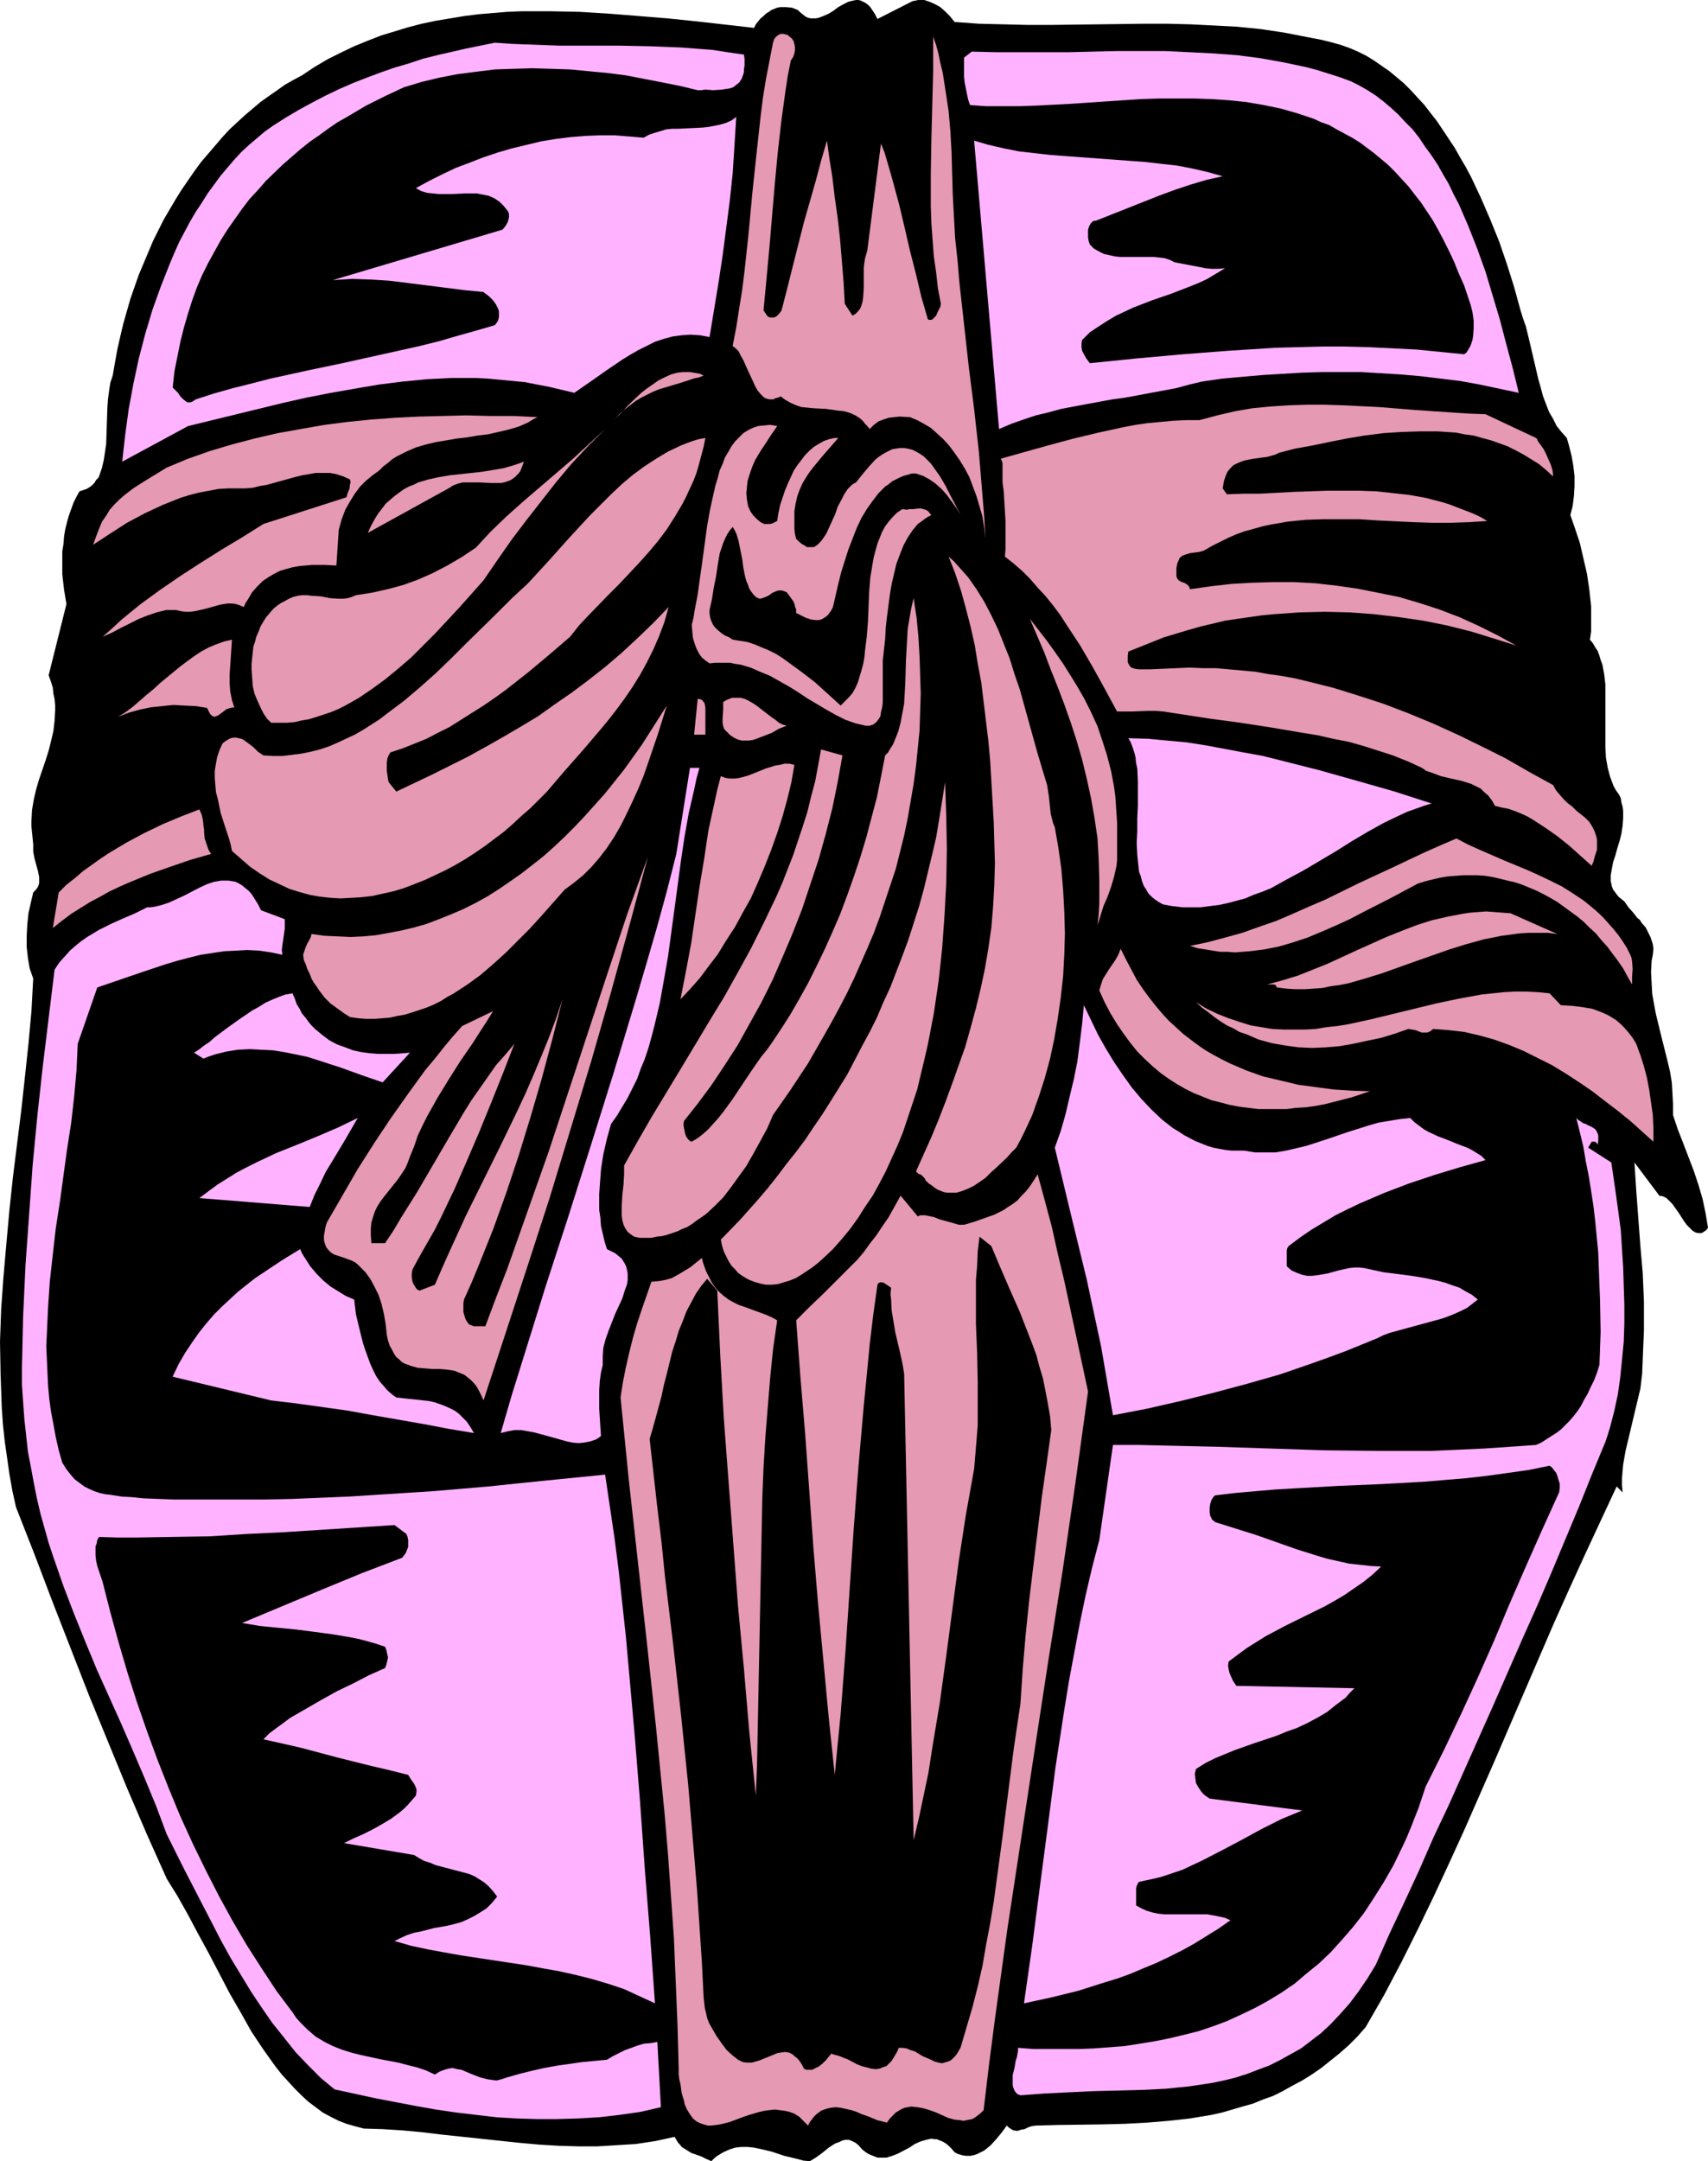 <?xml version="1.0" encoding="UTF-8" standalone="no"?>
<svg
   version="1.0"
   width="123.102mm"
   height="155.711mm"
   id="svg35"
   sodipodi:docname="Gift 09.wmf"
   xmlns:inkscape="http://www.inkscape.org/namespaces/inkscape"
   xmlns:sodipodi="http://sodipodi.sourceforge.net/DTD/sodipodi-0.dtd"
   xmlns="http://www.w3.org/2000/svg"
   xmlns:svg="http://www.w3.org/2000/svg">
  <sodipodi:namedview
     id="namedview35"
     pagecolor="#ffffff"
     bordercolor="#000000"
     borderopacity="0.25"
     inkscape:showpageshadow="2"
     inkscape:pageopacity="0.0"
     inkscape:pagecheckerboard="0"
     inkscape:deskcolor="#d1d1d1"
     inkscape:document-units="mm" />
  <defs
     id="defs1">
    <pattern
       id="WMFhbasepattern"
       patternUnits="userSpaceOnUse"
       width="6"
       height="6"
       x="0"
       y="0" />
  </defs>
  <path
     style="fill:#000000;fill-opacity:1;fill-rule:evenodd;stroke:none"
     d="M 248.552,0.323 249.36,0.162 250.168,0 h 0.808 0.808 l 1.454,0.485 1.454,0.646 1.454,0.808 1.293,1.131 1.293,1.293 1.293,1.616 6.626,0.485 6.626,0.162 6.626,0.162 h 6.464 l 12.767,-0.162 12.605,-0.162 h 6.303 l 6.303,0.162 6.303,0.323 6.303,0.323 6.464,0.646 6.464,0.97 6.626,1.293 3.394,0.646 3.232,0.808 2.263,0.646 2.263,0.808 2.263,0.97 2.263,1.131 2.101,1.293 2.101,1.454 2.101,1.454 1.939,1.616 1.939,1.616 1.939,1.939 1.778,1.939 1.939,2.101 1.616,2.101 1.778,2.262 3.232,4.848 1.616,2.424 1.454,2.585 1.616,2.747 1.454,2.747 2.586,5.494 2.586,5.979 2.424,5.979 2.101,6.14 1.939,6.14 1.778,6.464 0.646,2.101 0.808,2.262 1.131,4.686 2.263,9.695 0.646,2.262 0.646,2.424 0.808,2.101 0.808,2.101 1.131,1.939 0.97,1.939 1.293,1.616 1.454,1.616 0.646,2.262 0.646,2.585 0.485,2.747 0.323,2.747 v 2.747 l -0.162,2.747 -0.323,2.585 -0.646,2.585 1.293,3.717 1.293,3.878 0.97,4.201 0.97,4.201 0.646,4.363 0.485,4.525 v 2.262 2.262 2.262 l -0.323,2.262 0.808,0.97 0.646,1.131 0.646,0.97 0.485,1.293 0.323,1.131 0.485,1.293 0.485,2.585 0.323,2.747 v 2.747 11.635 2.747 l 0.162,2.909 0.485,2.747 0.646,2.424 0.485,1.293 0.485,1.293 0.646,1.131 0.808,1.131 0.485,0.97 0.162,1.131 0.323,1.131 0.162,1.131 v 2.101 l -0.162,2.101 -0.323,2.101 -0.485,1.939 -0.646,2.101 -0.485,1.778 -0.646,1.939 -0.323,1.778 -0.323,1.778 v 1.616 l 0.162,0.646 0.162,0.808 0.323,0.808 0.485,0.646 0.485,0.646 0.485,0.646 0.808,0.646 0.808,0.646 1.131,1.616 1.293,1.454 1.131,1.454 0.646,0.485 0.485,0.808 1.131,1.293 0.808,1.616 0.485,0.97 0.323,0.97 0.323,0.97 0.162,1.293 -0.162,1.616 -0.323,1.616 -0.162,3.07 0.162,3.07 0.162,2.909 0.485,2.747 0.485,2.585 1.293,5.333 1.293,5.171 0.646,2.585 0.646,2.747 0.485,2.909 0.162,2.747 0.162,3.07 v 3.07 l 1.293,3.878 1.454,3.717 2.909,7.595 1.293,3.878 1.131,3.878 0.808,3.878 0.323,1.939 0.323,1.939 -0.485,0.646 -0.485,0.323 -0.485,0.323 -0.323,0.162 h -0.485 -0.323 l -0.808,-0.162 -0.808,-0.485 -0.808,-0.808 -0.808,-0.808 -0.808,-1.131 -1.454,-2.262 -1.616,-2.262 -0.808,-0.808 -0.808,-0.808 -0.97,-0.485 -0.97,-0.162 -6.787,-9.049 0.485,7.595 1.131,15.19 0.646,7.433 0.323,7.756 v 3.878 3.878 l -0.162,3.878 -0.162,3.878 -0.162,4.04 -0.485,4.04 -0.808,3.393 -0.808,3.393 -0.808,3.393 -0.808,3.393 -0.808,3.393 -0.646,3.717 -0.162,1.778 -0.162,1.939 v 1.939 l 0.162,1.939 -1.616,-1.616 -4.363,9.372 -4.363,9.372 -4.202,9.211 -4.202,9.372 -8.08,18.745 -8.08,18.745 -8.08,18.421 -4.202,9.211 -4.202,9.049 -4.363,9.049 -4.525,9.049 -4.687,8.888 -5.01,8.726 -2.263,2.585 -2.424,2.424 -2.586,2.262 -2.424,1.939 -2.424,1.939 -2.586,1.778 -2.586,1.616 -2.747,1.454 -2.586,1.454 -2.586,1.293 -2.747,0.97 -2.747,1.131 -2.909,0.808 -2.747,0.808 -2.747,0.808 -2.909,0.646 -5.818,0.97 -5.818,0.646 -5.818,0.485 -5.979,0.323 -6.141,0.162 -12.121,0.162 -6.141,0.162 -1.131,0.162 -0.97,0.323 -0.97,0.485 -0.97,0.162 -0.97,0.323 -1.131,-0.162 -0.323,-0.162 -0.485,-0.323 -0.485,-0.323 -0.485,-0.485 -1.293,1.778 -1.454,1.778 -1.616,1.778 -0.97,0.808 -0.808,0.646 -0.97,0.485 -0.97,0.485 -0.97,0.323 -0.97,0.162 h -1.131 l -0.97,-0.162 -1.131,-0.323 -0.97,-0.485 -0.808,-0.97 -0.808,-0.808 -0.808,-0.646 -0.808,-0.485 -0.808,-0.323 -0.808,-0.323 h -0.646 l -0.808,-0.162 -1.454,0.323 -1.616,0.485 -1.454,0.646 -1.454,0.97 -3.071,1.616 -1.616,0.646 -1.616,0.485 h -1.616 -0.808 l -0.808,-0.323 -0.808,-0.323 -0.808,-0.323 -0.97,-0.646 -0.808,-0.646 -0.97,-1.131 -0.808,-0.646 -0.97,-0.485 -0.808,-0.323 h -0.97 l -0.808,0.162 -0.97,0.485 -0.97,0.323 -1.778,1.131 -1.778,1.454 -1.778,1.293 -0.808,0.485 -0.808,0.485 -1.778,-0.162 -1.778,-0.485 -3.394,-0.808 -3.394,-1.131 -3.394,-0.808 -1.616,-0.323 -1.616,-0.162 h -1.616 l -1.616,0.162 -1.616,0.485 -1.778,0.808 -1.616,0.97 -0.808,0.646 -0.808,0.808 -1.454,-0.646 -1.293,-0.646 -2.747,-0.97 -1.293,-0.808 -1.293,-0.808 -0.485,-0.646 -0.485,-0.485 -0.485,-0.808 -0.485,-0.808 -5.171,1.131 -5.333,0.808 -5.171,0.323 -5.333,0.323 h -5.333 l -5.333,-0.162 -5.333,-0.323 -5.333,-0.485 -10.666,-1.131 -10.666,-1.131 -5.333,-0.646 -5.333,-0.485 -5.171,-0.323 -5.171,-0.162 -2.424,-0.646 -2.263,-0.646 -2.101,-0.808 -2.263,-1.131 -2.101,-1.131 -1.939,-1.454 -1.939,-1.454 -1.939,-1.778 -1.778,-1.778 -1.778,-1.939 -1.778,-1.939 -1.778,-2.262 -1.616,-2.262 -1.616,-2.262 -3.232,-4.848 -2.909,-5.171 -3.071,-5.332 -5.656,-10.827 -2.909,-5.333 -2.747,-5.171 -2.909,-5.171 -2.909,-4.686 -5.495,-12.281 -5.333,-12.443 L 29.413,474.27 24.241,461.666 14.221,435.973 9.373,423.207 4.363,410.441 3.394,406.078 2.586,401.554 1.939,397.029 1.293,392.505 0.808,387.98 0.485,383.456 0.323,378.931 0.162,374.407 0,365.358 l 0.323,-9.049 0.646,-8.888 0.808,-9.211 0.808,-8.888 0.97,-9.049 1.131,-9.049 1.131,-9.049 0.97,-8.888 0.97,-9.049 0.808,-8.888 0.485,-8.888 -0.97,-2.747 -0.485,-2.909 -0.323,-2.909 v -3.07 l 0.162,-3.07 0.323,-3.07 0.646,-2.909 0.646,-2.747 0.646,-0.646 0.485,-0.646 0.323,-0.646 0.162,-0.646 v -0.808 -0.808 l -0.323,-1.616 -0.485,-1.778 -0.485,-1.778 -0.323,-1.778 v -0.97 -0.97 l -0.162,-1.616 -0.162,-1.616 -0.162,-1.616 v -1.616 l 0.162,-2.909 0.485,-2.909 0.646,-2.747 0.808,-2.747 1.778,-5.171 0.808,-2.585 0.646,-2.585 0.646,-2.747 0.323,-2.747 0.162,-2.909 v -1.454 l -0.162,-1.616 -0.323,-1.454 -0.162,-1.616 -0.485,-1.616 -0.646,-1.778 4.848,-19.391 -0.646,-3.878 -0.485,-4.201 v -4.201 -2.101 l 0.323,-1.939 0.162,-2.101 0.323,-1.939 0.485,-1.939 0.485,-1.778 0.646,-1.778 0.646,-1.778 0.808,-1.616 0.808,-1.454 0.97,-0.323 0.97,-0.323 0.808,-0.485 0.646,-0.485 0.646,-0.646 0.485,-0.808 0.646,-0.646 0.323,-0.808 0.646,-1.939 0.485,-2.101 0.323,-2.101 0.323,-2.262 0.162,-4.848 0.162,-5.009 0.162,-2.262 0.323,-2.424 0.323,-2.101 0.646,-1.939 0.646,-3.717 0.646,-3.555 0.808,-3.555 0.808,-3.393 0.97,-3.393 0.97,-3.393 1.131,-3.232 1.131,-3.232 1.293,-3.07 1.293,-3.07 1.293,-3.07 1.454,-2.909 1.454,-2.909 1.616,-2.747 1.616,-2.747 1.616,-2.585 1.778,-2.585 1.778,-2.585 1.778,-2.424 1.939,-2.262 3.879,-4.525 1.939,-2.101 2.101,-1.939 2.101,-1.939 2.101,-1.778 2.101,-1.778 2.263,-1.616 2.101,-1.454 2.263,-1.616 2.263,-1.293 2.424,-1.293 3.394,-2.262 3.555,-2.101 3.555,-1.778 3.717,-1.778 3.555,-1.454 3.717,-1.454 3.717,-1.131 3.717,-1.131 3.717,-0.97 3.879,-0.808 3.879,-0.646 3.879,-0.646 3.879,-0.485 3.879,-0.323 3.879,-0.323 3.879,-0.162 h 7.919 l 7.919,0.162 7.919,0.485 8.08,0.646 7.919,0.646 7.919,0.808 15.676,1.778 0.485,-0.97 0.646,-0.808 0.646,-0.808 0.808,-0.646 0.646,-0.646 0.808,-0.485 0.646,-0.485 0.808,-0.323 0.808,-0.323 0.808,-0.162 h 1.616 l 1.616,0.162 1.616,0.646 0.646,0.646 0.808,0.646 0.646,0.485 0.646,0.323 0.808,0.162 h 0.646 0.646 l 0.808,-0.162 1.293,-0.485 1.454,-0.646 1.293,-0.808 1.293,-0.97 1.454,-0.808 1.293,-0.646 1.293,-0.323 L 233.199,0 h 0.646 l 0.646,0.162 0.646,0.323 0.646,0.323 0.646,0.485 0.646,0.646 0.646,0.97 0.646,0.97 0.646,1.293 z"
     id="path1" />
  <path
     style="fill:#e599b2;fill-opacity:1;fill-rule:evenodd;stroke:none"
     d="m 215.422,16.482 -0.808,4.04 -0.646,4.201 -1.131,8.241 -0.97,8.564 -0.808,8.564 -1.454,17.129 -0.808,8.726 -0.808,8.564 0.323,0.485 0.323,0.485 0.323,0.485 0.323,0.323 0.485,0.162 h 0.323 0.808 l 0.646,-0.323 0.646,-0.646 0.646,-0.808 0.323,-1.131 1.454,-5.656 1.454,-5.817 2.909,-11.473 3.232,-11.311 1.454,-5.494 1.616,-5.494 0.323,2.424 0.323,2.424 0.808,5.009 0.646,5.494 0.808,5.656 0.646,5.817 0.485,5.817 0.485,5.979 0.323,5.817 2.101,3.232 0.808,-0.485 0.646,-0.646 0.646,-0.808 0.323,-0.808 0.323,-1.131 0.162,-1.131 0.162,-2.585 v -2.747 -2.747 l 0.162,-1.293 0.162,-1.131 0.323,-1.131 0.323,-1.131 3.717,-29.086 0.97,2.424 0.808,2.747 0.808,2.747 0.808,2.909 1.616,5.979 1.454,6.14 1.454,6.302 1.616,6.302 1.454,6.14 1.778,6.14 0.323,0.162 h 0.323 0.323 l 0.323,-0.162 0.485,-0.485 0.485,-0.485 0.323,-0.808 0.808,-1.616 0.162,-0.808 -0.808,-4.201 -0.485,-4.363 -0.646,-4.525 -0.323,-4.363 -0.323,-4.525 -0.162,-4.525 v -9.049 l 0.162,-9.372 0.485,-18.583 v -9.211 l 0.808,2.262 0.646,2.424 0.485,2.424 0.646,2.585 0.808,5.171 0.808,5.333 0.485,5.494 0.323,5.656 0.162,5.817 0.162,5.656 0.323,6.14 0.323,5.817 0.646,5.979 0.485,5.817 1.293,11.635 1.293,11.635 1.454,11.473 1.293,11.635 0.485,5.817 0.485,5.979 0.485,5.817 0.323,6.14 -0.323,-3.07 -0.485,-3.07 -0.808,-2.747 -0.808,-2.747 -0.97,-2.585 -0.97,-2.585 -1.293,-2.424 -1.293,-2.101 -1.454,-2.101 -1.454,-1.939 -1.616,-1.778 -1.778,-1.616 -1.616,-1.454 -1.939,-1.131 -1.778,-0.97 -1.939,-0.808 -2.909,-0.162 -1.454,0.162 -1.454,0.162 -1.454,0.485 -1.293,0.485 -1.293,0.97 -1.131,1.131 -0.646,-0.808 -0.646,-0.646 -0.485,-0.646 -0.646,-0.646 -1.454,-0.97 -1.454,-0.646 -1.616,-0.485 -1.616,-0.162 -3.394,-0.485 -3.394,-0.162 -1.616,-0.162 -1.616,-0.162 -1.454,-0.485 -1.454,-0.646 -1.454,-0.808 -1.293,-0.97 -0.646,0.323 -0.808,0.162 -0.485,0.323 h -0.646 -0.485 l -0.646,-0.162 -0.485,-0.162 -0.485,-0.323 -0.808,-0.808 -0.808,-0.97 -0.646,-1.131 -0.646,-1.454 -1.293,-2.747 -1.293,-2.909 -0.646,-1.131 -0.646,-1.293 -0.808,-0.808 -0.808,-0.646 0.97,-5.009 0.808,-5.171 0.808,-5.009 0.646,-5.171 1.131,-10.503 0.97,-10.503 1.131,-10.665 1.131,-10.342 0.646,-5.171 0.808,-5.009 0.97,-5.009 0.97,-5.009 0.323,-0.97 0.485,-0.646 0.646,-0.485 0.646,-0.323 h 0.646 l 0.646,0.162 0.646,0.162 0.485,0.485 0.646,0.485 0.485,0.808 0.162,0.646 0.162,0.808 v 0.97 l -0.162,0.808 -0.323,0.97 z"
     id="path2" />
  <path
     style="fill:#ffb2ff;fill-opacity:1;fill-rule:evenodd;stroke:none"
     d="m 202.656,14.866 0.162,1.131 v 1.939 l -0.162,0.808 v 0.808 l -0.162,0.646 -0.485,1.293 -0.646,0.97 -0.808,0.646 -0.808,0.646 -0.97,0.323 -1.131,0.162 -0.97,0.162 -2.424,0.162 -2.101,-0.162 -1.131,0.162 h -0.97 l -4.687,-1.131 -4.848,-0.97 -5.01,-0.97 -5.01,-0.97 -5.01,-0.646 -5.171,-0.485 -5.01,-0.485 -5.171,-0.162 -5.171,-0.162 -5.171,0.162 -5.01,0.162 -5.171,0.646 -5.01,0.646 -5.01,0.97 -4.687,1.131 -4.848,1.454 -5.171,2.424 -5.171,2.585 -5.171,3.07 -2.586,1.454 -2.586,1.778 -2.424,1.778 -2.586,1.778 -2.424,1.939 -2.424,2.101 -2.424,2.101 -4.687,4.525 -2.101,2.424 -2.263,2.424 -2.101,2.747 -1.939,2.747 -1.939,2.747 -1.939,3.07 -1.616,2.909 -1.778,3.232 -1.616,3.232 -1.454,3.393 -1.293,3.555 -1.131,3.555 -1.131,3.878 -0.97,3.878 -0.808,4.04 -0.808,4.04 -0.485,4.363 0.646,0.646 0.808,0.808 0.646,0.97 0.808,0.808 0.808,0.646 0.323,0.162 h 0.485 0.323 l 0.485,-0.162 0.485,-0.323 0.485,-0.323 5.01,-1.616 5.171,-1.454 5.171,-1.293 5.01,-1.293 10.343,-2.262 10.02,-2.101 10.181,-2.262 10.181,-2.262 5.171,-1.293 5.01,-1.454 5.171,-1.454 5.01,-1.454 0.646,-0.808 0.323,-0.646 0.162,-0.808 v -0.646 -0.808 l -0.162,-0.646 -0.646,-1.293 -0.808,-1.131 -0.97,-0.97 -0.808,-0.646 -0.485,-0.323 -0.323,-0.323 -5.171,-0.485 -5.01,-0.646 -5.171,-0.646 -5.171,-0.646 -5.171,-0.646 -5.171,-0.323 -5.01,-0.162 -2.586,0.162 -2.586,0.162 46.22,-13.735 0.808,-0.97 0.646,-1.131 0.162,-0.646 0.162,-0.646 v -0.646 l -0.162,-0.808 -0.646,-0.808 -0.646,-0.808 -0.646,-0.646 -0.485,-0.485 -1.454,-0.97 -1.454,-0.646 -1.616,-0.323 -1.616,-0.323 h -1.616 -1.778 l -3.394,0.162 h -3.555 l -1.616,-0.162 -1.616,-0.162 -1.616,-0.485 -1.454,-0.808 3.555,-1.939 3.555,-1.778 3.717,-1.778 3.879,-1.454 3.717,-1.454 3.879,-1.293 3.879,-1.131 4.04,-0.97 4.04,-0.97 4.04,-0.646 3.879,-0.485 4.04,-0.323 4.04,-0.162 h 3.879 l 4.04,0.323 3.879,0.323 1.454,-0.808 1.454,-0.485 1.616,-0.485 1.616,-0.485 1.616,-0.162 h 1.616 l 3.394,-0.162 3.232,-0.162 1.616,-0.162 1.616,-0.323 1.616,-0.323 1.616,-0.485 1.454,-0.646 1.293,-0.97 -0.485,7.756 -0.485,7.595 -0.808,7.595 -0.97,7.433 -0.97,7.433 -1.131,7.433 -2.424,14.705 -2.586,-0.485 -2.586,-0.162 -2.424,0.162 -2.424,0.323 -2.424,0.646 -2.424,0.808 -2.263,1.131 -2.263,1.131 -2.263,1.293 -2.101,1.293 -4.525,3.07 -4.363,3.07 -4.202,2.909 -3.394,-0.808 -3.394,-0.808 -3.394,-0.646 -3.232,-0.646 -3.394,-0.323 -3.394,-0.323 -3.394,-0.323 -3.232,-0.162 h -3.394 -3.232 l -6.626,0.323 -6.626,0.646 -6.464,0.808 -6.626,1.131 -6.464,1.131 -6.626,1.293 -6.464,1.454 -25.857,6.302 -17.938,9.695 0.808,-7.272 0.97,-7.11 1.293,-6.948 1.454,-6.787 1.778,-6.787 1.939,-6.464 2.263,-6.302 2.424,-6.14 1.293,-3.07 1.293,-2.909 1.454,-2.747 1.454,-2.747 1.616,-2.747 1.616,-2.424 1.616,-2.585 1.778,-2.424 1.778,-2.424 1.778,-2.101 1.939,-2.262 1.939,-2.101 2.101,-1.939 2.101,-1.778 2.101,-1.778 2.263,-1.616 3.555,-2.262 3.555,-2.101 3.555,-1.939 3.717,-1.939 3.717,-1.778 3.717,-1.616 3.717,-1.454 3.879,-1.454 3.717,-1.293 3.879,-1.131 3.879,-1.293 3.879,-0.97 7.757,-1.778 7.919,-1.616 4.687,0.323 4.363,0.162 4.363,0.162 4.363,0.162 h 8.242 8.242 l 8.08,0.162 4.202,0.162 4.04,0.162 4.202,0.323 4.363,0.323 4.202,0.646 z"
     id="path3" />
  <path
     style="fill:#ffb2ff;fill-opacity:1;fill-rule:evenodd;stroke:none"
     d="m 367.98,22.138 2.263,1.131 2.263,1.293 2.263,1.454 2.101,1.616 2.101,1.778 1.939,1.778 1.939,2.101 1.939,1.939 1.778,2.262 1.616,2.424 1.778,2.424 1.616,2.424 1.454,2.585 1.616,2.747 1.293,2.747 1.454,2.747 2.586,5.979 2.424,6.14 2.263,6.302 1.939,6.464 1.939,6.464 1.778,6.787 1.778,6.625 1.616,6.625 -5.333,-1.131 -5.333,-1.131 -5.333,-0.97 -5.333,-0.646 -5.333,-0.646 -5.495,-0.485 -5.333,-0.323 -5.333,-0.323 h -5.333 -5.495 l -5.333,0.162 -5.495,0.323 -5.333,0.323 -5.495,0.485 -5.495,0.485 -5.495,0.808 -3.394,0.808 -3.555,0.97 -6.949,1.293 -6.949,1.293 -3.555,0.485 -3.555,0.646 -6.949,1.293 -3.394,0.646 -3.555,0.97 -3.394,0.808 -3.394,1.131 -3.232,1.131 -3.394,1.454 -6.787,-78.533 3.879,1.131 4.202,0.97 4.04,0.808 4.202,0.485 4.363,0.485 4.202,0.323 8.727,0.646 8.727,0.646 4.363,0.323 4.202,0.485 4.363,0.485 4.202,0.808 4.202,0.97 4.04,1.131 -4.363,0.97 -4.363,1.293 -4.363,1.454 -4.363,1.616 -8.565,3.393 -8.565,3.393 h -0.485 l -0.323,0.162 -0.162,0.162 -0.323,0.323 -0.485,0.808 -0.323,0.97 v 0.97 1.131 l 0.162,0.97 0.323,0.97 1.131,1.131 1.454,0.808 1.293,0.646 1.454,0.323 1.454,0.323 1.454,0.162 h 3.071 1.454 1.616 3.071 l 1.454,0.162 1.454,0.162 1.454,0.485 1.293,0.646 3.394,0.646 3.394,0.646 1.616,0.323 1.778,0.162 h 1.616 l 1.939,-0.162 -2.424,1.454 -2.424,1.454 -2.424,1.131 -2.424,0.97 -5.01,1.939 -5.171,1.778 -5.01,1.939 -2.424,1.131 -2.424,1.131 -2.424,1.454 -2.263,1.454 -2.424,1.616 -2.101,2.101 -0.162,0.97 v 0.97 l 0.162,0.97 0.323,0.646 0.808,1.454 0.485,0.646 0.485,0.646 12.767,-1.293 12.605,-1.131 12.605,-0.97 12.605,-0.808 6.303,-0.162 6.303,-0.162 h 6.464 l 6.303,0.162 6.464,0.323 6.464,0.323 6.626,0.646 6.464,0.646 0.646,-0.485 0.485,-0.808 0.485,-0.808 0.323,-0.808 0.323,-0.97 0.162,-0.97 0.162,-2.101 v -2.262 l -0.323,-2.262 -0.485,-1.939 -0.323,-0.97 -0.323,-0.97 -1.131,-3.393 -1.454,-3.232 -1.293,-3.232 -1.454,-3.07 -1.454,-2.909 -1.454,-2.747 -1.454,-2.585 -1.616,-2.424 -1.616,-2.424 -1.778,-2.262 -1.616,-2.101 -1.939,-2.101 -1.778,-1.939 -1.778,-1.778 -1.939,-1.616 -1.939,-1.616 -1.939,-1.454 -1.939,-1.454 -2.101,-1.293 -2.101,-1.131 -2.101,-1.131 -1.939,-1.131 -2.263,-0.808 -2.101,-0.97 -4.363,-1.454 -4.525,-1.293 -4.687,-0.97 -4.687,-0.808 -4.687,-0.485 -4.687,-0.323 -4.848,-0.162 h -4.848 -4.848 l -4.848,0.162 -9.696,0.646 -4.687,0.323 -4.848,0.323 -9.373,0.485 -4.687,0.162 h -4.525 -4.363 l -4.363,-0.323 -0.485,-1.454 -0.323,-1.454 -0.323,-1.616 -0.323,-1.616 -0.162,-1.616 v -1.616 -1.778 -1.778 l 2.101,-1.616 6.626,0.162 h 6.464 13.252 l 13.252,-0.323 h 6.626 6.464 l 6.626,0.323 6.464,0.323 6.464,0.485 6.303,0.808 6.303,1.131 3.071,0.646 3.071,0.646 3.071,0.808 3.071,0.97 3.071,0.97 z"
     id="path4" />
  <path
     style="fill:#e599b2;fill-opacity:1;fill-rule:evenodd;stroke:none"
     d="m 191.666,102.287 -1.293,0.485 -1.454,0.323 -2.909,0.97 -3.232,0.97 -3.232,0.97 -1.616,0.646 -1.616,0.808 -1.616,0.808 -1.616,0.97 -1.454,1.131 -1.454,1.131 -1.454,1.293 -1.293,1.616 0.97,-1.131 0.485,-0.485 0.646,-0.646 1.131,-1.293 1.293,-1.293 2.747,-2.585 1.454,-1.131 1.616,-1.131 1.616,-1.131 1.616,-0.808 1.778,-0.808 1.778,-0.485 1.616,-0.162 h 1.778 l 1.939,0.323 0.808,0.162 z"
     id="path5" />
  <path
     style="fill:#e599b2;fill-opacity:1;fill-rule:evenodd;stroke:none"
     d="m 418.401,119.254 0.323,0.323 0.162,0.485 0.808,1.131 0.808,1.131 0.646,1.293 1.293,2.909 0.485,1.616 0.162,1.616 -1.939,-1.778 -1.939,-1.616 -2.101,-1.293 -2.101,-1.293 -2.101,-1.131 -2.263,-1.131 -2.263,-0.808 -2.263,-0.808 -2.424,-0.646 -2.263,-0.646 -2.424,-0.323 -2.424,-0.485 -2.424,-0.162 -2.424,-0.162 h -5.01 l -5.01,0.162 -5.01,0.323 -5.01,0.646 -4.848,0.808 -4.848,0.97 -4.687,0.97 -4.525,0.808 -4.363,1.131 -0.97,0.485 -1.131,0.323 -1.131,0.323 -1.293,0.162 -2.424,0.323 -2.424,0.485 -0.97,0.323 -1.131,0.485 -0.97,0.485 -0.808,0.808 -0.808,0.97 -0.485,1.131 -0.485,1.454 -0.162,0.97 -0.162,0.97 1.131,1.616 4.525,-0.162 h 4.363 l 9.212,-0.485 9.05,-0.323 h 4.525 4.525 l 4.525,0.162 4.525,0.485 4.363,0.485 4.525,0.808 4.363,1.131 2.101,0.646 2.101,0.808 2.101,0.808 2.101,0.808 2.101,0.97 1.939,1.131 -5.01,0.323 -5.01,0.162 h -5.01 l -5.01,-0.162 -10.02,-0.485 -4.848,-0.323 h -4.848 -5.01 l -4.687,0.162 -4.848,0.485 -4.687,0.808 -2.263,0.485 -2.263,0.646 -2.424,0.646 -2.263,0.808 -2.263,0.97 -2.263,1.131 -2.263,1.131 -2.263,1.293 -1.131,0.323 -1.131,0.162 -1.293,0.162 -1.131,0.323 -0.97,0.323 -0.485,0.323 -0.485,0.485 -0.162,0.485 -0.323,0.646 -0.162,0.646 -0.162,0.97 v 0.808 0.808 0.485 l 0.162,0.485 0.162,0.323 0.323,0.323 0.808,0.485 0.646,0.162 0.808,0.485 0.485,0.485 0.162,0.323 0.162,0.485 5.656,-0.808 5.656,-0.646 5.656,-0.323 5.818,-0.162 h 5.656 l 5.818,0.323 5.656,0.646 5.656,0.808 5.656,1.131 5.656,1.131 5.495,1.616 5.495,1.778 5.495,2.101 5.333,2.424 5.171,2.585 5.01,2.747 -6.141,-1.939 -6.303,-1.939 -6.464,-1.616 -6.464,-1.293 -6.626,-0.97 -6.787,-0.808 -6.626,-0.485 -6.788,-0.162 -6.787,0.162 -6.949,0.485 -3.394,0.323 -3.394,0.485 -3.394,0.485 -3.232,0.485 -3.394,0.808 -3.394,0.808 -3.394,0.97 -3.232,0.97 -3.232,0.97 -3.232,1.293 -3.232,1.293 -3.232,1.293 -0.162,1.131 v 0.97 0.808 l 0.323,0.646 0.323,0.485 0.323,0.323 0.485,0.162 0.485,0.162 1.131,0.162 h 1.131 1.293 0.485 l 3.555,-0.162 3.717,-0.162 3.555,-0.162 3.717,0.162 h 3.555 l 3.555,0.323 3.555,0.323 3.555,0.323 3.555,0.646 3.555,0.485 3.555,0.646 3.394,0.808 7.111,1.778 6.787,2.101 6.949,2.262 6.788,2.585 6.626,2.747 6.787,3.07 6.626,3.232 6.464,3.232 6.464,3.717 6.464,3.555 0.808,1.454 0.97,1.131 0.97,1.131 1.131,1.131 1.293,0.97 1.131,1.131 2.424,1.939 1.131,1.131 0.808,1.293 0.646,1.293 0.485,1.454 0.162,0.808 v 0.97 0.808 0.97 l -0.323,0.97 -0.323,0.97 -0.323,1.293 -0.485,1.131 -6.141,-5.494 -3.232,-2.585 -3.232,-2.262 -3.232,-2.101 -1.616,-0.97 -1.778,-0.808 -1.616,-0.646 -1.778,-0.646 -1.778,-0.323 -1.939,-0.485 -0.808,-1.454 -0.97,-1.293 -1.131,-0.97 -0.97,-0.97 -1.293,-0.646 -1.293,-0.646 -2.586,-0.808 -1.454,-0.323 -1.454,-0.323 -2.747,-0.646 -1.293,-0.485 -1.293,-0.485 -1.454,-0.485 -1.131,-0.808 -3.879,-1.778 -4.04,-1.616 -4.04,-1.293 -4.04,-1.293 -4.04,-1.131 -4.202,-0.808 -4.202,-0.97 -4.04,-0.646 -8.565,-1.454 -8.404,-1.293 -8.404,-1.131 -8.404,-1.293 -2.101,-0.323 -2.101,-0.323 -2.101,-0.162 h -2.101 l -4.202,0.162 h -4.202 l -3.232,-5.979 -3.394,-6.14 -3.394,-5.817 -3.717,-5.656 -1.778,-2.747 -1.939,-2.585 -2.101,-2.585 -2.101,-2.262 -2.101,-2.424 -2.101,-2.101 -2.424,-2.101 -2.263,-1.778 0.162,-2.101 v -2.424 -2.424 -2.747 l -0.323,-5.332 -0.162,-2.747 -0.323,-2.424 v -3.555 -1.616 l -0.162,-0.646 -0.323,-0.646 13.252,-3.717 6.626,-1.778 6.787,-1.616 6.626,-1.454 3.394,-0.646 3.394,-0.485 3.555,-0.323 3.394,-0.323 3.555,-0.162 h 3.555 l 4.848,-1.293 4.848,-1.131 4.687,-0.808 5.01,-0.485 4.848,-0.323 5.01,-0.162 h 4.848 l 5.01,0.162 9.858,0.485 9.858,0.808 9.696,0.646 4.687,0.323 4.687,0.162 z"
     id="path6" />
  <path
     style="fill:#e599b2;fill-opacity:1;fill-rule:evenodd;stroke:none"
     d="m 146.416,113.599 -1.293,0.646 -1.293,0.808 -2.586,1.131 -2.747,0.808 -2.747,0.646 -2.909,0.646 -2.747,0.323 -2.747,0.485 -2.909,0.323 -2.747,0.485 -2.909,0.485 -2.747,0.646 -2.747,0.808 -2.586,1.131 -2.586,1.293 -1.293,0.808 -1.131,0.97 -1.293,0.97 -1.131,1.131 -1.778,1.293 -1.778,1.454 -1.616,1.616 -1.454,1.939 -1.293,2.101 -1.293,2.262 -0.97,2.585 -0.808,2.909 -0.646,9.695 -3.232,-0.162 h -3.394 l -1.778,0.162 -1.778,0.162 -1.778,0.323 -1.778,0.485 -1.616,0.485 -1.616,0.808 -1.616,0.97 -1.454,0.97 -1.454,1.454 -1.454,1.616 -1.131,1.939 -0.646,0.97 -0.485,1.131 -1.131,-0.485 -0.97,-0.323 -1.131,-0.162 h -1.131 l -1.131,0.162 -0.97,0.162 -2.263,0.646 -2.424,0.646 -2.263,0.485 -1.293,0.162 h -1.131 l -1.293,-0.162 -1.293,-0.323 H 46.705 45.25 l -1.293,0.323 -1.293,0.323 -2.424,0.808 -2.424,0.97 -4.848,2.424 -2.424,1.293 -2.586,1.131 2.586,-2.262 2.424,-2.262 2.747,-2.262 2.586,-2.101 5.333,-3.878 5.656,-3.878 5.495,-3.555 5.656,-3.555 5.656,-3.393 5.656,-3.555 22.625,-7.272 0.323,-1.131 0.485,-1.131 0.162,-1.293 0.162,-0.485 -0.162,-0.808 -1.778,-0.808 -1.939,-0.646 -1.778,-0.323 h -1.939 -1.939 l -1.778,0.323 -1.939,0.323 -1.939,0.485 -7.596,2.101 -1.939,0.323 -1.939,0.485 -2.101,0.162 h -1.939 -2.747 l -2.586,0.162 -2.586,0.485 -2.586,0.485 -2.586,0.646 -2.586,0.808 -2.424,0.97 -2.424,0.97 -2.424,1.131 -2.424,1.131 -4.848,2.585 -4.525,2.909 -4.687,3.07 0.808,-2.262 0.808,-2.101 0.808,-1.939 1.131,-1.616 0.97,-1.616 1.293,-1.454 1.293,-1.293 1.293,-1.131 1.454,-1.131 1.293,-0.97 3.071,-1.939 2.909,-1.778 2.909,-1.778 5.818,-2.424 5.979,-2.101 5.979,-1.778 6.141,-1.616 6.303,-1.454 6.303,-1.131 6.464,-1.131 6.303,-0.808 6.464,-0.646 6.464,-0.485 6.464,-0.323 6.626,-0.162 6.303,-0.162 6.464,0.162 h 6.464 z"
     id="path7" />
  <path
     style="fill:#e599b2;fill-opacity:1;fill-rule:evenodd;stroke:none"
     d="m 211.706,116.022 -0.646,0.97 -0.808,1.131 -1.454,2.262 -1.616,2.424 -1.454,2.424 -0.646,1.454 -0.485,1.293 -0.485,1.454 -0.485,1.616 -0.162,1.616 -0.162,1.616 0.162,1.778 0.323,1.778 0.646,1.454 0.808,1.131 0.97,0.97 0.97,0.808 0.97,0.485 h 0.646 0.485 0.485 l 0.646,-0.162 0.646,-0.323 0.646,-0.323 0.323,-2.101 0.485,-2.262 0.646,-1.939 0.646,-1.939 0.808,-1.939 0.808,-1.778 0.808,-1.778 0.97,-1.454 1.131,-1.454 0.97,-1.293 1.293,-1.293 1.131,-0.97 1.293,-0.808 1.454,-0.808 1.454,-0.485 1.454,-0.323 h 0.97 l -2.101,2.424 -2.263,2.585 -2.263,2.747 -1.131,1.454 -0.97,1.454 -0.97,1.616 -0.808,1.778 -0.646,1.778 -0.485,2.101 -0.323,2.101 v 2.262 2.424 l 0.162,1.454 0.323,1.293 0.808,0.808 0.808,0.646 0.646,0.323 0.646,0.485 h 0.646 0.646 0.646 l 0.485,-0.323 0.485,-0.323 0.485,-0.485 0.485,-0.485 0.485,-0.646 0.97,-1.454 0.808,-1.778 1.616,-3.555 0.646,-1.939 0.97,-1.778 0.808,-1.616 0.97,-1.454 0.646,-0.646 0.485,-0.485 0.485,-0.323 0.646,-0.323 1.778,-2.262 1.778,-2.101 1.616,-1.778 0.97,-0.808 0.97,-0.646 0.808,-0.485 0.97,-0.485 0.97,-0.485 0.97,-0.162 1.131,-0.162 h 1.131 l 0.97,0.162 1.293,0.323 0.97,0.485 1.131,0.646 0.97,0.646 0.97,0.97 0.97,0.97 0.808,1.131 1.616,2.262 1.616,2.747 1.293,2.585 1.454,2.747 1.293,2.585 -1.131,-1.939 -1.293,-1.778 -1.293,-1.778 -1.454,-1.616 -1.616,-1.454 -1.616,-1.131 -1.778,-0.97 -1.939,-0.646 h -1.131 l -1.131,0.323 -1.131,0.323 -1.131,0.485 -0.97,0.485 -0.97,0.485 -0.97,0.808 -0.97,0.646 -1.778,1.778 -1.616,2.101 -1.616,2.262 -1.454,2.424 -1.293,2.747 -1.131,2.909 -1.131,2.909 -0.97,3.07 -0.97,3.07 -0.808,3.232 -1.454,6.302 -0.485,0.97 -0.485,0.646 -0.485,0.646 -0.646,0.485 -0.485,0.323 -0.646,0.323 -0.646,0.162 H 222.21 l -1.293,-0.162 -1.454,-0.485 -1.293,-0.646 -1.293,-0.646 v -0.97 l -0.323,-0.808 -0.162,-0.808 -0.323,-0.646 -0.808,-1.131 -0.485,-0.646 -0.485,-0.646 -0.808,-0.323 -0.646,-0.162 h -0.646 l -0.646,0.162 -1.131,0.485 -1.131,0.808 -1.131,0.485 -0.485,0.162 -0.646,0.162 -0.485,-0.162 -0.646,-0.323 -0.485,-0.485 -0.646,-0.808 -0.646,-0.97 -0.323,-0.97 -0.485,-1.131 -0.323,-1.131 -0.485,-2.424 -0.323,-2.424 -0.485,-2.424 -0.485,-2.424 -0.323,-1.131 -0.323,-0.97 -0.485,-0.97 -0.485,-0.808 -0.808,0.97 -0.646,0.97 -0.646,1.293 -0.485,1.131 -0.485,1.454 -0.485,1.454 -0.485,2.909 -0.485,3.232 -0.646,3.232 -0.485,3.07 -0.646,2.909 v 0.97 l 0.162,0.97 0.162,0.646 0.323,0.808 0.323,0.646 0.323,0.485 0.97,0.97 0.97,0.808 0.97,0.646 1.131,0.485 0.97,0.646 2.101,0.323 1.939,0.323 1.939,0.646 1.939,0.808 1.939,0.808 1.939,0.97 1.778,1.131 1.778,1.293 3.555,2.585 3.555,2.747 6.949,6.302 1.131,-1.131 1.131,-1.131 0.97,-1.131 0.808,-1.454 0.646,-1.454 0.485,-1.616 0.485,-1.616 0.485,-1.778 0.323,-1.778 0.162,-1.778 0.485,-3.878 0.323,-4.04 0.162,-4.04 0.162,-4.04 0.323,-4.04 0.646,-3.878 0.323,-1.778 0.485,-1.778 0.485,-1.778 0.646,-1.616 0.646,-1.616 0.808,-1.454 0.97,-1.293 1.131,-1.293 1.131,-1.131 1.454,-0.97 1.131,0.162 0.97,-0.162 h 0.97 l 1.131,-0.162 h 0.97 l 1.131,0.323 0.323,0.162 0.485,0.323 0.323,0.485 0.485,0.485 -0.97,0.485 -0.97,0.646 -0.808,0.646 -0.97,0.646 -0.646,0.808 -0.808,0.97 -1.293,1.939 -1.131,2.101 -0.97,2.424 -0.97,2.585 -0.646,2.747 -0.646,2.747 -0.485,2.909 -0.808,6.14 -0.323,2.909 -0.162,3.07 -0.646,5.817 v 1.293 1.454 2.909 2.909 2.909 l -0.162,1.293 -0.323,1.293 -0.162,1.131 -0.485,0.808 -0.646,0.808 -0.808,0.646 -0.97,0.323 h -0.485 -0.646 l -2.747,-0.646 -2.747,-0.97 -2.586,-1.293 -2.586,-1.454 -5.171,-3.07 -2.424,-1.616 -2.586,-1.616 -2.586,-1.454 -2.586,-1.454 -2.747,-1.131 -2.586,-1.131 -2.747,-0.808 -1.293,-0.162 -1.454,-0.323 h -1.293 -1.454 -1.454 l -1.454,0.162 -1.131,-0.808 -0.97,-0.808 -0.808,-1.131 -0.646,-1.293 -0.485,-1.293 -0.485,-1.616 -0.162,-1.616 -0.162,-1.939 0.485,-1.939 0.323,-2.101 0.808,-4.201 0.646,-4.686 0.646,-4.525 1.293,-9.534 0.808,-4.525 0.97,-4.363 0.485,-2.101 0.646,-2.101 0.485,-1.939 0.808,-1.778 0.646,-1.778 0.97,-1.616 0.808,-1.454 0.97,-1.293 1.131,-1.131 1.131,-1.131 1.293,-0.808 1.293,-0.646 1.454,-0.485 1.616,-0.162 1.616,-0.162 z"
     id="path8" />
  <path
     style="fill:#e599b2;fill-opacity:1;fill-rule:evenodd;stroke:none"
     d="m 131.71,158.036 -6.464,7.272 -6.626,7.11 -3.232,3.232 -3.394,3.393 -3.555,3.07 -3.555,2.909 -3.555,2.585 -3.555,2.424 -3.717,2.101 -1.939,0.97 -1.939,0.808 -1.939,0.646 -1.939,0.646 -2.101,0.646 -1.939,0.323 -2.101,0.485 -2.101,0.162 h -2.101 -2.101 l -1.131,-1.131 -0.97,-1.454 -0.808,-1.616 -0.808,-1.778 -0.808,-1.939 -0.485,-2.101 -0.162,-2.262 -0.162,-2.262 v -1.454 l 0.162,-1.616 0.162,-1.454 0.162,-1.616 0.485,-1.454 0.323,-1.293 0.646,-1.454 0.485,-1.293 0.646,-1.131 0.808,-1.293 0.808,-0.97 0.808,-0.97 0.808,-0.808 0.808,-0.646 0.97,-0.646 0.97,-0.485 1.131,-0.646 1.131,-0.485 1.293,-0.323 1.131,-0.162 h 1.293 l 1.293,0.162 2.586,0.162 2.424,0.485 2.424,0.162 h 1.293 l 1.131,-0.162 1.131,-0.323 1.131,-0.485 4.202,-0.646 4.363,-0.97 4.202,-1.131 4.04,-1.454 4.04,-1.778 4.04,-2.101 3.879,-2.262 3.879,-2.585 4.04,-4.363 4.363,-4.201 4.525,-4.04 4.525,-3.878 4.525,-3.878 4.525,-3.878 4.363,-4.04 4.363,-4.04 -4.687,4.686 -4.525,4.848 -4.202,5.009 -4.04,5.171 -4.04,5.171 -4.04,5.333 -3.717,5.333 z"
     id="path9" />
  <path
     style="fill:#e599b2;fill-opacity:1;fill-rule:evenodd;stroke:none"
     d="m 192.151,119.254 -0.485,2.424 -0.646,2.424 -0.646,2.424 -0.646,2.262 -0.808,2.101 -0.97,2.101 -0.97,2.101 -0.97,1.939 -2.101,3.555 -2.263,3.555 -2.424,3.232 -2.586,3.07 -2.747,3.07 -5.333,5.656 -2.747,2.747 -5.495,5.656 -2.586,2.747 -2.424,3.07 -5.818,5.009 -5.818,4.848 -5.979,4.686 -2.909,2.101 -3.071,2.101 -3.071,1.939 -3.071,1.939 -3.071,1.939 -3.232,1.616 -3.071,1.616 -3.232,1.293 -3.232,1.293 -3.394,1.131 -0.485,0.808 -0.323,0.808 -0.162,1.131 v 1.131 1.131 l 0.162,1.131 0.162,1.131 0.162,0.808 2.101,2.585 9.858,-4.686 4.848,-2.424 4.848,-2.424 4.687,-2.585 4.848,-2.747 4.687,-2.747 4.848,-2.909 4.525,-3.232 4.687,-3.232 4.525,-3.393 4.525,-3.555 4.363,-3.717 4.363,-4.04 4.363,-4.201 4.202,-4.363 -1.131,4.04 -1.454,3.878 -1.616,3.717 -1.778,3.555 -1.778,3.232 -2.101,3.393 -2.101,3.07 -2.263,3.07 -2.263,2.909 -2.424,2.909 -4.687,5.494 -2.424,2.747 -2.424,2.747 -4.687,5.494 -2.263,2.262 -2.263,2.262 -2.424,2.101 -2.424,2.262 -2.424,2.101 -2.586,1.939 -2.586,1.939 -2.586,1.778 -2.747,1.778 -2.747,1.616 -2.747,1.454 -2.747,1.293 -2.747,1.293 -2.909,1.131 -2.909,1.131 -2.747,0.808 -2.909,0.646 -2.909,0.646 -2.909,0.323 -2.747,0.162 -2.909,0.162 -2.747,-0.162 -2.909,-0.323 -2.747,-0.485 -2.909,-0.808 -2.586,-0.808 -2.747,-1.293 -2.747,-1.293 -2.586,-1.616 -2.586,-1.778 -2.424,-2.101 -2.586,-2.262 -0.323,-1.616 -0.485,-1.778 -1.131,-3.393 -1.131,-3.555 -0.808,-3.878 -0.485,-1.778 -0.162,-1.939 -0.162,-1.939 v -1.939 l 0.323,-1.939 0.323,-1.778 0.646,-1.939 0.808,-1.778 0.808,-0.646 0.808,-0.485 0.646,-0.323 0.808,-0.162 h 0.646 l 0.646,0.162 0.808,0.162 0.646,0.323 1.293,0.97 1.293,0.97 1.293,1.293 1.454,0.97 2.586,0.162 h 2.586 l 2.586,-0.323 2.586,-0.323 2.424,-0.485 2.586,-0.646 2.424,-0.808 2.263,-0.97 2.424,-1.131 2.424,-1.131 2.263,-1.293 2.263,-1.454 2.263,-1.454 2.101,-1.616 4.525,-3.393 4.202,-3.555 4.363,-3.878 4.202,-4.04 4.202,-4.201 8.404,-8.241 4.04,-4.04 4.363,-4.04 5.495,-5.979 5.495,-6.14 5.818,-6.302 2.909,-2.909 2.909,-2.909 2.909,-2.747 3.071,-2.585 3.071,-2.262 3.232,-2.101 3.232,-1.939 3.394,-1.616 1.616,-0.646 1.778,-0.646 1.616,-0.485 z"
     id="path10" />
  <path
     style="fill:#e599b2;fill-opacity:1;fill-rule:evenodd;stroke:none"
     d="m 122.175,132.989 -21.979,12.119 0.808,-1.778 0.97,-1.778 0.97,-1.616 1.131,-1.454 0.97,-1.293 1.293,-1.131 1.131,-0.97 1.293,-0.97 1.131,-0.808 1.454,-0.808 1.293,-0.485 1.293,-0.646 2.747,-0.808 2.909,-0.646 2.909,-0.485 5.979,-0.646 2.909,-0.323 2.909,-0.485 2.909,-0.485 2.747,-0.808 1.454,-0.485 1.293,-0.485 -0.323,0.97 -0.323,0.808 -0.323,0.808 -0.485,0.646 -0.485,0.485 -0.485,0.485 -1.131,0.808 -1.293,0.485 -1.293,0.323 h -1.454 -1.454 l -3.071,-0.162 h -1.454 -1.454 -1.616 l -1.293,0.323 -1.293,0.485 z"
     id="path11" />
  <path
     style="fill:#e599b2;fill-opacity:1;fill-rule:evenodd;stroke:none"
     d="m 285.237,213.785 0.485,3.07 0.323,3.07 0.162,1.616 0.323,1.293 0.323,1.293 0.485,1.131 0.97,5.656 0.808,5.656 0.485,5.817 0.323,5.817 0.162,5.979 -0.162,5.817 -0.323,5.817 -0.646,5.817 -0.808,5.656 -0.97,5.656 -1.131,5.333 -1.454,5.332 -1.616,5.009 -1.778,5.009 -2.101,4.525 -1.131,2.262 -1.131,2.101 -0.646,0.646 -0.646,0.646 -1.293,1.454 -2.909,2.747 -1.454,1.293 -1.454,1.454 -1.616,1.131 -1.454,0.97 -1.616,0.808 -1.616,0.646 -1.616,0.485 h -1.616 -0.808 l -0.97,-0.162 -0.808,-0.323 -0.808,-0.323 -0.808,-0.485 -0.808,-0.646 -0.97,-0.646 -0.808,-0.808 -0.162,-0.485 -0.323,-0.323 -0.646,-0.646 -0.808,-0.323 -0.646,-0.646 4.202,-9.372 1.939,-4.686 1.939,-5.009 1.778,-4.848 1.778,-5.009 1.778,-5.009 1.454,-5.171 1.454,-5.333 1.293,-5.333 1.131,-5.332 0.97,-5.656 0.808,-5.656 0.485,-5.817 0.323,-5.817 0.162,-5.979 -0.323,-11.15 -0.646,-11.15 -0.323,-5.494 -0.485,-5.332 -0.646,-5.333 -0.646,-5.333 -0.646,-5.332 -0.97,-5.171 -0.808,-5.009 -1.131,-5.009 -1.293,-5.009 -1.293,-4.686 -1.616,-4.848 -1.778,-4.525 1.454,1.293 1.293,1.454 1.293,1.454 1.293,1.454 2.263,3.232 2.101,3.393 1.939,3.717 1.778,3.717 1.616,4.04 1.616,4.04 1.293,4.201 1.454,4.201 2.424,8.726 2.424,8.726 z"
     id="path12" />
  <path
     style="fill:#e599b2;fill-opacity:1;fill-rule:evenodd;stroke:none"
     d="m 210.574,303.63 -1.616,3.717 -1.939,3.555 -1.778,3.232 -1.939,3.393 -2.101,2.909 -2.101,2.909 -2.101,2.747 -2.424,2.424 -2.263,2.101 -2.586,1.778 -1.293,0.97 -1.293,0.808 -1.293,0.485 -1.293,0.646 -1.454,0.485 -1.454,0.485 -1.293,0.323 -1.454,0.162 -1.616,0.323 h -1.454 -1.616 l -1.454,-0.323 -0.97,-0.646 -0.808,-0.646 -0.646,-0.97 -0.485,-0.97 -0.323,-1.293 -0.162,-1.131 v -1.293 -1.454 l 0.162,-2.909 0.323,-2.909 0.162,-2.747 v -1.293 -1.131 l 3.717,-6.625 3.717,-6.464 7.919,-13.089 7.757,-12.927 4.04,-6.625 3.717,-6.625 3.717,-6.787 3.555,-7.11 3.394,-7.11 1.616,-3.717 1.454,-3.717 1.454,-3.717 1.293,-3.878 1.293,-3.878 1.293,-4.04 0.97,-4.04 1.131,-4.201 0.808,-4.363 0.808,-4.363 5.818,1.616 -1.293,7.272 -1.454,7.11 -1.778,6.948 -1.939,6.948 -2.263,6.787 -2.263,6.787 -2.586,6.625 -2.747,6.464 -2.747,6.302 -3.071,6.14 -3.232,5.817 -3.232,5.817 -3.555,5.494 -3.555,5.333 -3.717,5.009 -3.717,4.686 -0.162,0.97 0.162,0.97 0.162,0.808 0.162,0.808 0.323,0.808 0.485,0.646 0.485,0.485 0.485,0.162 1.616,-0.97 1.454,-1.131 1.454,-1.293 1.293,-1.454 1.454,-1.616 1.293,-1.616 2.586,-3.555 5.171,-7.756 2.586,-3.717 1.454,-1.778 1.293,-1.778 2.586,-3.878 2.586,-4.04 2.424,-4.201 2.424,-4.363 2.263,-4.525 2.263,-4.686 2.101,-4.686 2.101,-4.848 1.939,-5.171 1.778,-5.009 1.778,-5.332 1.616,-5.333 1.454,-5.494 1.454,-5.494 1.131,-5.656 1.131,-5.817 0.808,-0.808 0.646,-1.131 0.646,-0.97 0.485,-1.131 0.97,-2.424 0.646,-2.424 0.485,-2.585 0.485,-2.585 0.162,-2.909 0.162,-2.909 0.162,-5.817 0.323,-5.817 0.162,-2.909 0.485,-2.909 0.485,-2.747 0.646,-2.747 0.808,5.332 0.485,5.171 0.323,5.333 0.162,5.009 0.162,5.171 -0.162,5.009 -0.162,5.009 -0.485,4.848 -0.485,4.848 -0.646,4.848 -0.808,4.686 -0.808,4.686 -0.97,4.686 -1.131,4.525 -1.131,4.525 -1.454,4.363 -1.454,4.363 -1.454,4.363 -1.616,4.363 -1.778,4.201 -1.778,4.04 -1.778,4.04 -1.939,4.04 -2.101,4.04 -2.101,3.878 -2.101,3.717 -4.363,7.595 -4.687,7.11 z"
     id="path13" />
  <path
     style="fill:#e599b2;fill-opacity:1;fill-rule:evenodd;stroke:none"
     d="m 304.306,229.298 v 1.616 1.778 1.454 l -0.162,1.616 -0.323,1.454 -0.323,1.454 -0.808,2.747 -0.97,2.747 -1.131,2.585 -0.808,2.585 -0.808,2.585 0.323,-3.07 0.162,-3.07 v -2.909 -2.909 l -0.162,-5.817 -0.323,-5.817 -0.808,-5.494 -0.97,-5.494 -1.131,-5.171 -1.293,-5.333 -1.454,-5.009 -1.616,-5.009 -1.778,-5.009 -1.778,-4.686 -1.939,-4.848 -1.778,-4.686 -1.939,-4.525 -1.939,-4.525 4.525,5.817 2.101,2.909 2.263,3.232 1.939,3.07 2.101,3.393 1.939,3.393 1.778,3.555 1.778,3.878 1.293,3.878 1.293,4.04 1.131,4.363 0.808,4.363 0.323,2.424 0.162,2.424 0.162,2.424 0.162,2.424 v 2.585 z"
     id="path14" />
  <path
     style="fill:#e599b2;fill-opacity:1;fill-rule:evenodd;stroke:none"
     d="m 63.188,174.195 -0.323,4.848 -0.323,4.686 v 2.262 l 0.162,2.262 0.485,2.424 0.323,0.97 0.323,1.131 -0.485,-0.162 -0.485,0.162 -0.646,0.162 -0.485,0.162 -1.939,1.454 -0.485,0.323 -0.485,0.162 -0.323,0.162 -0.485,-0.162 -0.323,-0.162 -0.485,-0.485 -0.323,-0.646 -0.485,-0.97 -2.909,-0.485 -3.232,-0.162 -3.071,-0.162 -3.071,0.323 -3.071,0.323 -3.071,0.646 -2.909,0.808 -2.909,1.131 2.101,-1.293 1.939,-1.454 3.717,-3.232 1.778,-1.454 1.939,-1.778 3.717,-3.07 1.778,-1.454 1.939,-1.454 1.778,-1.293 1.939,-1.293 2.101,-1.131 1.939,-0.808 2.263,-0.808 z"
     id="path15" />
  <path
     style="fill:#e599b2;fill-opacity:1;fill-rule:evenodd;stroke:none"
     d="m 192.151,197.626 v 2.424 h -3.071 l 0.97,-9.695 h 0.485 l 0.485,0.162 0.323,0.162 0.162,0.323 0.323,0.323 0.162,0.485 0.162,0.97 v 1.293 1.293 1.131 z"
     id="path16" />
  <path
     style="fill:#e599b2;fill-opacity:1;fill-rule:evenodd;stroke:none"
     d="m 214.291,197.626 -2.101,0.808 -1.939,1.131 -2.101,0.808 -2.101,0.808 -0.97,0.323 -1.131,0.162 h -0.97 -0.97 l -1.131,-0.323 -0.97,-0.485 -0.97,-0.646 -0.97,-0.97 -0.323,-0.323 -0.323,-0.323 -0.323,-0.808 -0.162,-0.97 v -1.131 l 0.162,-2.424 v -0.97 -1.131 l 1.131,-0.646 1.293,-0.485 h 1.293 1.131 l 1.131,0.323 0.97,0.485 1.131,0.646 0.97,0.646 2.101,1.616 2.101,1.616 0.97,0.646 0.97,0.808 0.97,0.485 z"
     id="path17" />
  <path
     style="fill:#e599b2;fill-opacity:1;fill-rule:evenodd;stroke:none"
     d="m 153.85,242.225 -6.303,7.11 -3.232,3.555 -3.394,3.393 -3.232,3.232 -3.394,3.07 -3.394,2.909 -3.555,2.585 -3.717,2.424 -1.778,0.97 -1.778,1.131 -1.939,0.97 -1.939,0.808 -1.939,0.646 -1.939,0.646 -2.101,0.646 -1.939,0.323 -2.101,0.485 -2.101,0.162 -2.101,0.162 h -2.263 l -2.101,-0.162 -2.263,-0.323 -1.778,-1.131 -1.778,-1.293 -1.778,-1.293 -1.616,-1.616 -1.454,-1.939 -0.646,-0.97 -0.808,-1.131 -0.646,-1.131 -0.485,-1.293 -0.646,-1.293 -0.485,-1.454 -0.323,-0.646 -0.162,-0.485 -0.162,-1.293 0.323,-0.97 0.323,-0.97 0.485,-1.131 0.485,-0.808 0.485,-0.97 0.162,-0.808 3.555,0.485 3.555,0.162 3.555,0.162 3.555,-0.162 3.394,-0.323 3.555,-0.646 3.394,-0.646 3.394,-0.808 3.394,-0.97 3.394,-1.293 3.232,-1.293 3.394,-1.454 3.232,-1.616 3.232,-1.778 3.071,-1.939 3.071,-2.101 3.232,-2.262 2.909,-2.262 3.071,-2.424 2.909,-2.585 2.909,-2.747 2.747,-2.747 2.747,-2.909 2.747,-3.07 2.747,-3.07 2.586,-3.232 2.586,-3.232 2.424,-3.393 2.424,-3.393 2.263,-3.555 2.263,-3.555 2.263,-3.555 -2.424,7.756 -2.586,7.595 -1.293,3.717 -1.454,3.555 -1.616,3.555 -1.616,3.393 -1.616,3.232 -1.778,3.07 -1.939,2.909 -2.101,2.747 -2.101,2.424 -2.263,2.262 -2.586,2.101 z"
     id="path18" />
  <path
     style="fill:#ffb2ff;fill-opacity:1;fill-rule:evenodd;stroke:none"
     d="m 389.958,218.794 -2.101,0.646 -2.263,0.808 -2.263,0.808 -2.101,0.97 -4.363,2.101 -4.363,2.424 -4.363,2.585 -4.363,2.747 -8.727,5.171 -4.525,2.424 -4.363,2.424 -2.424,0.97 -2.263,0.808 -2.263,0.97 -2.424,0.646 -2.424,0.646 -2.263,0.485 -2.586,0.323 -2.424,0.323 h -2.424 -2.586 l -2.747,-0.323 -2.586,-0.485 -1.131,-0.646 -0.97,-0.646 -0.97,-0.808 -0.808,-0.808 -0.646,-1.131 -0.646,-0.97 -0.485,-1.293 -0.323,-1.293 -0.485,-1.293 -0.162,-1.454 -0.323,-3.07 -0.162,-3.232 0.162,-3.393 v -3.393 l 0.162,-3.393 v -3.555 -3.232 l -0.162,-3.393 -0.323,-1.454 -0.162,-1.616 -0.323,-1.293 -0.485,-1.454 -0.485,-1.293 -0.646,-1.131 5.333,0.162 5.171,0.485 5.333,0.485 5.171,0.808 5.171,0.97 5.171,0.97 5.333,0.97 5.171,1.293 10.181,2.585 10.343,2.909 10.181,2.909 z"
     id="path19" />
  <path
     style="fill:#e599b2;fill-opacity:1;fill-rule:evenodd;stroke:none"
     d="m 216.392,208.291 -0.808,4.686 -1.131,4.686 -1.293,4.686 -1.454,4.525 -1.616,4.525 -1.778,4.525 -1.778,4.201 -1.939,4.363 -2.263,4.04 -2.101,3.878 -2.424,3.717 -2.263,3.717 -2.586,3.393 -2.424,3.232 -2.586,2.909 -2.586,2.747 1.454,-7.433 1.454,-7.756 2.263,-15.351 1.293,-7.756 1.131,-7.595 1.616,-7.433 0.808,-3.717 0.97,-3.717 1.293,0.485 1.293,0.162 h 1.293 l 1.131,-0.162 1.293,-0.323 1.131,-0.323 2.424,-0.97 2.424,-0.97 2.586,-0.808 1.131,-0.162 1.293,-0.323 h 1.454 z"
     id="path20" />
  <path
     style="fill:#ffb2ff;fill-opacity:1;fill-rule:evenodd;stroke:none"
     d="m 190.535,209.099 -0.808,2.909 -0.646,3.07 -1.454,6.302 -1.131,6.302 -0.97,6.464 -1.778,13.25 -1.778,13.089 -1.131,6.464 -1.131,6.302 -1.454,6.14 -0.808,3.07 -0.808,2.909 -0.97,2.909 -1.131,2.747 -0.97,2.747 -1.293,2.585 -1.293,2.585 -1.454,2.424 -1.454,2.424 -1.616,2.262 -1.131,4.04 -0.97,4.201 -0.646,4.201 -0.323,4.363 -0.162,2.262 v 2.101 2.262 l 0.323,2.101 0.162,2.262 0.485,2.101 0.485,2.101 0.646,2.101 1.293,0.646 0.97,0.485 0.97,0.808 0.808,0.646 0.485,0.808 0.485,0.808 0.323,0.808 0.162,0.808 0.162,0.808 v 0.97 0.808 l -0.162,1.131 -0.646,1.778 -0.646,2.101 -0.97,2.101 -0.97,2.101 -1.778,4.525 -0.808,2.262 -0.646,2.424 -0.162,2.262 v 1.131 1.293 l -0.485,2.101 -0.323,2.262 -0.162,2.585 v 2.424 2.585 l 0.162,2.585 0.162,2.424 0.162,2.424 -0.646,0.485 -0.808,0.485 -1.454,0.485 -1.616,0.323 -1.616,0.162 -1.616,-0.162 -1.616,-0.323 -3.394,-0.97 -3.555,-0.97 -1.778,-0.485 -1.778,-0.323 -1.778,-0.323 h -1.939 l -1.778,0.323 -1.939,0.485 2.909,-10.019 3.071,-9.857 6.141,-19.714 6.303,-19.391 6.141,-19.391 6.141,-19.553 5.979,-19.714 2.909,-9.857 2.909,-10.019 2.747,-10.019 2.586,-10.18 3.717,-23.431 z"
     id="path21" />
  <path
     style="fill:#e599b2;fill-opacity:1;fill-rule:evenodd;stroke:none"
     d="m 226.897,340.149 -2.747,2.585 -1.454,1.293 -1.454,1.131 -1.454,0.97 -1.454,0.97 -1.616,0.97 -1.616,0.646 -1.616,0.485 -1.616,0.485 -1.616,0.162 h -1.616 l -1.616,-0.323 -1.616,-0.485 -1.616,-0.646 -1.616,-0.97 -1.131,-0.808 -0.808,-0.97 -0.97,-0.97 -0.808,-1.293 -0.646,-1.293 -0.646,-1.293 -0.485,-1.616 -0.323,-1.616 5.333,-5.494 5.171,-5.817 2.586,-3.07 2.424,-3.07 2.424,-3.232 2.586,-3.232 2.424,-3.232 2.263,-3.393 2.424,-3.555 2.263,-3.555 4.525,-7.272 1.939,-3.717 2.101,-4.04 2.101,-3.878 1.939,-3.878 1.778,-4.201 1.939,-4.201 1.616,-4.201 1.616,-4.201 1.616,-4.363 1.454,-4.525 1.454,-4.525 1.293,-4.686 2.263,-9.372 1.131,-4.848 0.808,-4.848 0.808,-5.009 0.808,-5.171 0.323,9.211 0.162,9.049 -0.162,9.211 -0.485,9.049 -0.646,8.888 -0.485,4.525 -0.485,4.363 -0.646,4.363 -0.646,4.363 -0.808,4.201 -0.808,4.201 -0.97,4.201 -0.97,4.04 -0.97,4.04 -2.586,7.756 -1.293,3.878 -1.454,3.555 -1.616,3.555 -1.616,3.555 -1.778,3.393 -1.778,3.232 -2.101,3.07 -1.939,3.07 -2.101,2.909 -2.263,2.747 z"
     id="path22" />
  <path
     style="fill:#e599b2;fill-opacity:1;fill-rule:evenodd;stroke:none"
     d="m 57.532,232.53 -5.656,1.616 -5.656,1.939 -5.495,1.939 -5.495,2.262 -2.586,1.131 -2.747,1.293 -2.586,1.454 -2.747,1.454 -2.586,1.616 -2.586,1.616 -2.586,1.939 -2.424,1.939 1.616,-9.695 2.101,-2.101 2.263,-1.778 2.263,-1.939 2.263,-1.616 2.263,-1.616 2.424,-1.616 4.848,-2.909 4.848,-2.585 5.01,-2.424 5.01,-2.101 5.01,-1.939 0.646,1.454 0.323,1.454 0.162,1.616 0.162,0.97 v 0.808 l 0.162,1.616 0.485,1.454 0.485,1.454 0.323,0.646 z"
     id="path23" />
  <path
     style="fill:#e599b2;fill-opacity:1;fill-rule:evenodd;stroke:none"
     d="m 444.097,260 0.323,0.808 0.162,0.97 0.162,2.101 -0.162,2.101 v 2.101 l -1.293,-2.262 -1.131,-2.101 -1.454,-2.101 -1.454,-1.939 -1.454,-1.939 -1.616,-1.778 -1.454,-1.778 -1.778,-1.616 -1.616,-1.616 -1.778,-1.454 -1.778,-1.293 -1.778,-1.293 -1.778,-1.293 -1.939,-1.131 -1.778,-0.97 -1.939,-0.97 -1.939,-0.808 -1.939,-0.808 -1.939,-0.646 -2.101,-0.485 -1.939,-0.485 -2.101,-0.485 -1.939,-0.323 -2.101,-0.162 h -2.101 -1.939 l -2.101,0.162 -2.101,0.162 -1.939,0.323 -2.101,0.485 -1.939,0.485 -2.101,0.646 -7.272,3.878 -7.596,3.878 -3.717,1.939 -3.879,1.778 -3.717,1.616 -3.879,1.616 -3.879,1.293 -3.879,1.131 -4.04,0.808 -3.879,0.485 -2.101,0.162 -1.939,0.162 -2.101,-0.162 h -1.939 l -2.101,-0.323 -1.939,-0.323 -2.101,-0.323 -2.101,-0.646 4.687,-0.97 4.848,-1.293 4.687,-1.293 4.525,-1.616 4.687,-1.616 4.525,-1.939 4.363,-1.939 4.525,-1.939 8.888,-4.363 9.05,-4.201 8.888,-4.201 4.363,-1.939 4.525,-1.939 3.071,1.616 3.232,1.454 6.303,2.747 6.626,2.747 3.232,1.454 3.071,1.454 3.232,1.616 3.071,1.939 2.909,1.939 2.747,2.262 1.454,1.293 1.293,1.293 1.293,1.454 1.293,1.454 1.293,1.616 1.131,1.616 1.131,1.778 z"
     id="path24" />
  <path
     style="fill:#e599b2;fill-opacity:1;fill-rule:evenodd;stroke:none"
     d="m 131.71,381.355 -0.646,-1.454 -0.646,-1.293 -0.646,-1.131 -0.808,-0.97 -0.808,-0.808 -0.808,-0.646 -0.808,-0.646 -1.939,-0.808 -0.808,-0.323 -2.101,-0.323 -1.939,-0.162 h -1.939 l -2.101,-0.162 -1.939,-0.162 -1.778,-0.485 -0.808,-0.323 -0.97,-0.323 -0.808,-0.485 -0.646,-0.646 -0.808,-0.646 -0.646,-0.97 -0.485,-0.97 -0.646,-1.131 -0.485,-1.454 -0.323,-1.454 -0.323,-3.07 -0.485,-2.747 -0.646,-2.747 -0.808,-2.424 -1.131,-2.262 -1.131,-2.101 -1.293,-1.778 -0.808,-0.808 -0.808,-0.808 -0.646,-0.646 -0.646,-0.485 -0.97,-0.485 -0.97,-0.323 -0.808,-0.323 -0.97,-0.323 -1.939,-0.646 -0.808,-0.485 -0.646,-0.646 -0.646,-0.808 -0.323,-0.808 -0.323,-1.131 v -0.646 -0.646 l 0.162,-0.808 0.162,-0.97 0.162,-0.808 0.323,-0.97 4.202,-7.272 4.202,-7.272 4.525,-7.11 4.525,-6.787 4.687,-6.625 4.687,-6.464 2.586,-3.07 2.424,-3.07 2.424,-2.909 2.586,-2.909 8.404,-4.04 -1.293,2.101 -1.454,2.262 -2.909,4.525 -3.232,4.686 -3.071,4.848 -3.071,5.009 -2.909,5.171 -1.293,2.585 -1.293,2.747 -0.97,2.909 -1.131,2.747 -0.646,1.778 -0.646,1.454 -0.97,1.454 -0.97,1.454 -1.939,2.424 -1.939,2.424 -0.97,1.293 -0.808,1.293 -0.646,1.293 -0.485,1.454 -0.485,1.616 -0.162,1.616 v 1.939 l 0.162,2.101 h 3.717 l 2.263,-3.393 2.101,-3.555 4.363,-6.948 8.404,-14.382 4.202,-7.11 2.101,-3.393 2.263,-3.232 2.263,-3.232 2.263,-3.232 2.586,-2.909 2.424,-2.909 -3.071,7.918 -3.232,8.08 -3.232,7.918 -3.394,7.918 -3.394,7.756 -3.555,7.433 -1.778,3.555 -1.939,3.393 -1.939,3.393 -1.778,3.232 -0.485,0.97 -0.162,0.97 v 0.97 l 0.162,1.131 0.323,0.808 0.485,0.808 0.485,0.646 0.646,0.323 4.202,-1.616 2.101,-4.848 2.101,-4.686 4.363,-9.534 9.212,-18.583 4.687,-9.695 2.263,-4.848 2.101,-4.848 2.101,-5.009 2.101,-5.171 1.939,-5.171 1.778,-5.333 -2.747,10.827 -2.909,10.827 -3.071,10.503 -3.232,10.503 -3.394,10.18 -3.555,9.857 -1.939,4.848 -1.939,4.848 -1.939,4.686 -2.101,4.686 -0.162,0.97 v 1.131 1.293 l 0.323,1.131 0.323,0.97 0.646,0.97 0.323,0.323 0.323,0.162 0.485,0.162 0.485,0.162 h 3.071 l 2.909,-7.756 3.071,-7.918 5.656,-15.998 5.656,-15.998 5.333,-16.159 5.333,-16.159 5.333,-16.159 5.333,-15.998 5.656,-15.674 -5.01,18.583 -5.171,18.745 -5.333,18.583 -5.656,18.583 -5.656,18.583 -5.979,18.421 -5.979,18.26 z"
     id="path25" />
  <path
     style="fill:#ffb2ff;fill-opacity:1;fill-rule:evenodd;stroke:none"
     d="m 77.571,250.305 v 1.293 1.293 l -0.323,2.262 -0.323,2.262 -0.162,1.293 0.162,1.293 -3.071,-0.646 -3.232,-0.485 -3.232,-0.162 -3.071,0.162 -3.232,0.162 -3.232,0.485 -3.232,0.485 -3.232,0.808 -3.071,0.808 -3.232,0.97 -6.303,2.101 -6.141,2.101 -6.141,2.101 -5.333,15.351 -0.323,7.11 -0.646,7.272 -0.808,7.11 -1.131,7.272 -1.939,14.22 -1.131,7.272 -0.808,7.11 -0.808,7.272 -0.485,7.11 -0.323,7.11 -0.162,3.555 0.162,3.555 0.162,3.555 0.162,3.555 0.323,3.555 0.485,3.555 0.646,3.393 0.646,3.555 0.808,3.555 0.97,3.393 1.131,1.778 1.131,1.454 1.131,1.293 1.293,0.97 1.293,0.97 1.293,0.646 1.454,0.646 1.454,0.485 1.454,0.323 1.454,0.162 3.071,0.485 2.909,0.162 3.071,0.323 8.404,0.323 h 8.242 8.08 7.919 l 7.757,-0.162 7.757,-0.323 7.757,-0.323 7.596,-0.485 15.191,-0.97 15.191,-1.293 7.757,-0.808 7.919,-0.808 8.08,-0.808 8.08,-0.808 1.293,8.726 1.293,8.726 1.131,8.888 0.97,8.888 0.97,8.888 0.808,9.049 1.616,18.098 1.454,18.098 1.293,18.26 1.454,18.26 1.293,18.098 -4.202,-1.939 -4.202,-1.939 -4.363,-1.454 -4.363,-1.293 -4.525,-1.131 -4.363,-0.97 -4.525,-0.808 -4.363,-0.808 -18.1,-2.747 -4.525,-0.808 -4.363,-0.808 -4.525,-0.97 -4.525,-1.293 1.616,-0.808 1.778,-0.808 1.939,-0.646 1.778,-0.323 3.717,-0.97 1.939,-0.323 1.778,-0.323 1.939,-0.485 1.778,-0.485 1.778,-0.808 1.616,-0.808 1.616,-0.97 1.778,-1.131 1.454,-1.454 1.454,-1.778 -1.131,-1.454 -1.131,-1.293 -1.293,-1.131 -1.293,-0.808 -1.293,-0.808 -1.454,-0.646 -3.071,-0.808 -3.071,-0.808 -3.071,-0.808 -1.454,-0.646 -1.616,-0.485 -1.454,-0.808 -1.293,-0.808 -19.07,-3.232 2.586,-1.293 2.586,-1.131 2.586,-1.293 2.586,-1.454 2.424,-1.454 2.424,-1.778 1.131,-0.97 1.131,-1.131 0.97,-1.131 1.131,-1.293 0.162,-0.97 v -0.808 l -0.323,-0.808 -0.323,-0.646 -0.808,-1.131 -0.808,-1.293 -5.171,-1.293 -4.848,-1.131 -9.696,-2.424 -9.696,-2.585 -5.01,-1.131 -5.01,-1.131 1.616,-1.616 1.939,-1.454 1.778,-1.293 1.939,-1.454 4.202,-2.424 4.202,-2.424 4.363,-2.424 4.363,-2.101 4.363,-2.262 4.363,-1.939 0.323,-0.808 0.162,-0.646 0.162,-0.646 0.162,-0.808 -0.162,-0.646 -0.162,-0.808 -0.162,-0.646 -0.323,-0.808 -2.424,-0.808 -2.263,-0.646 -2.424,-0.646 -2.424,-0.485 -4.848,-0.808 -4.848,-0.646 -5.01,-0.646 -5.01,-0.485 -4.848,-0.485 -4.848,-0.808 10.828,-4.525 10.828,-4.525 10.989,-4.525 10.989,-4.201 0.485,-0.646 0.485,-0.646 0.323,-0.808 0.323,-0.808 v -0.97 -0.97 l -0.162,-0.808 -0.323,-0.808 -3.232,-2.424 -5.01,0.323 -5.01,0.323 -10.02,0.646 -10.02,0.646 -10.181,0.485 -10.181,0.646 -10.181,0.162 -9.858,0.162 h -5.01 l -5.01,-0.162 -0.485,0.808 -0.162,0.97 -0.323,0.808 v 0.808 1.616 l 0.162,1.454 0.323,1.454 0.485,1.454 0.97,2.909 2.101,8.241 2.263,8.241 2.424,8.241 2.586,8.08 2.747,7.918 2.909,7.918 3.071,7.756 3.071,7.433 3.394,7.433 3.555,7.272 3.555,6.948 3.717,6.787 3.879,6.625 4.04,6.302 4.04,6.14 4.363,5.817 0.97,1.454 0.97,1.131 1.131,1.131 0.97,0.97 1.131,0.97 1.131,0.97 2.424,1.454 2.263,1.131 2.424,0.97 2.586,0.808 2.586,0.646 5.171,1.131 2.586,0.485 2.586,0.485 2.424,0.646 2.586,0.646 2.424,0.808 2.424,1.131 1.293,-0.808 1.293,-0.485 1.131,-0.323 1.131,-0.162 1.293,0.323 1.131,0.162 2.263,0.97 2.424,0.97 1.131,0.323 1.293,0.323 1.131,0.162 1.293,0.162 1.293,-0.323 1.454,-0.485 3.394,-0.97 3.232,-0.808 3.555,-0.808 3.555,-0.646 3.394,-0.485 3.394,-0.485 3.394,-0.323 3.394,-0.323 1.616,-0.97 1.616,-0.808 1.616,-0.808 1.778,-0.646 1.778,-0.646 1.616,-0.485 1.939,-0.162 1.778,-0.323 0.97,17.775 -5.656,1.293 -5.656,0.808 -5.656,0.646 -5.656,0.323 -5.656,0.162 h -5.495 l -5.495,-0.162 -5.495,-0.323 -5.495,-0.646 -5.495,-0.646 -5.495,-0.808 -5.495,-0.97 -10.989,-2.101 -11.151,-2.424 -3.717,-3.07 -3.555,-3.555 -3.394,-3.555 -3.071,-3.878 -3.232,-4.04 -2.909,-4.201 -2.909,-4.363 -2.747,-4.525 -2.747,-4.525 -2.586,-4.686 -5.01,-9.695 -5.01,-9.695 -4.848,-9.695 -2.909,-7.756 -3.071,-7.433 -3.232,-7.595 -3.232,-7.433 -6.626,-14.705 -3.071,-7.433 -3.071,-7.595 -2.909,-7.595 -2.747,-7.918 -1.293,-3.878 -1.131,-4.04 -1.131,-4.04 -0.97,-4.201 L 9.212,403.816 8.404,399.453 7.596,395.252 7.111,390.727 6.626,386.364 6.303,381.84 5.979,377.154 v -4.686 l 0.323,-14.058 0.646,-13.897 0.97,-13.574 0.97,-13.574 1.293,-13.574 1.454,-13.25 1.616,-13.25 1.616,-13.25 1.293,-1.939 1.454,-1.616 1.454,-1.616 1.454,-1.293 1.616,-1.293 1.616,-1.131 1.616,-0.97 1.616,-0.97 3.232,-1.616 3.232,-1.454 3.394,-1.454 3.232,-1.616 h 0.97 l 1.131,-0.162 1.939,-0.485 1.939,-0.646 2.101,-0.97 2.101,-0.97 4.04,-2.101 2.101,-0.97 1.939,-0.646 1.939,-0.323 h 0.97 0.97 l 0.97,0.162 0.97,0.162 0.97,0.485 0.808,0.485 0.97,0.808 0.97,0.808 0.808,0.97 0.808,1.293 0.808,1.293 0.808,1.616 z"
     id="path26" />
  <path
     style="fill:#e599b2;fill-opacity:1;fill-rule:evenodd;stroke:none"
     d="m 424.219,254.344 -2.586,-0.323 h -2.586 -2.586 l -2.586,0.162 -2.424,0.323 -2.424,0.323 -2.424,0.485 -2.424,0.485 -4.687,1.293 -4.687,1.454 -9.212,3.232 -9.05,3.232 -4.687,1.454 -4.525,1.293 -2.424,0.485 -2.424,0.323 -2.263,0.485 -2.424,0.162 -2.424,0.162 h -2.586 l -2.424,-0.162 -2.586,-0.323 -0.162,-0.485 -0.162,-0.162 -0.485,-0.162 h -0.646 -0.323 -0.808 l 4.202,-1.131 4.202,-1.293 4.04,-1.616 4.04,-1.616 8.08,-3.717 7.919,-3.555 4.04,-1.616 4.202,-1.616 4.04,-1.293 4.202,-0.97 4.202,-0.808 2.101,-0.323 2.263,-0.162 2.101,-0.162 2.263,0.162 2.101,0.162 2.263,0.162 z"
     id="path27" />
  <path
     style="fill:#e599b2;fill-opacity:1;fill-rule:evenodd;stroke:none"
     d="m 373.151,297.166 -4.848,1.616 -5.01,1.293 -2.586,0.646 -2.586,0.485 -2.424,0.323 -2.747,0.162 -2.424,0.323 h -2.747 -2.424 -2.586 l -2.586,-0.323 -2.586,-0.323 -2.586,-0.485 -2.424,-0.646 -2.586,-0.646 -2.424,-0.97 -2.424,-0.97 -2.263,-1.131 -2.263,-1.293 -2.263,-1.454 -2.263,-1.616 -2.101,-1.778 -2.101,-1.939 -2.101,-2.101 -1.939,-2.424 -1.778,-2.424 -1.778,-2.585 -1.778,-2.909 -1.616,-3.07 -1.454,-3.232 0.485,-1.616 0.485,-1.454 0.808,-1.293 0.808,-1.293 1.778,-2.585 0.808,-1.454 0.646,-1.616 1.454,2.909 1.454,2.747 1.454,2.747 1.616,2.424 1.778,2.424 1.778,2.262 1.778,2.101 1.778,1.939 1.939,1.778 1.939,1.778 2.101,1.616 1.939,1.454 2.101,1.454 2.263,1.293 2.101,1.131 2.263,1.131 2.263,0.97 2.263,0.97 2.263,0.808 2.263,0.808 4.848,1.131 4.687,1.131 4.848,0.646 4.848,0.646 5.01,0.323 z"
     id="path28" />
  <path
     style="fill:#ffb2ff;fill-opacity:1;fill-rule:evenodd;stroke:none"
     d="m 79.672,270.504 0.646,1.454 0.485,1.454 0.808,1.293 0.646,1.293 0.97,1.131 0.808,1.131 0.808,0.97 0.97,0.97 1.939,1.616 1.939,1.454 2.101,1.131 2.263,0.808 2.101,0.808 2.263,0.485 2.424,0.323 2.263,0.162 h 2.263 2.101 l 2.263,-0.162 1.939,-0.162 -7.434,8.08 v 0 l -5.656,-1.939 -5.818,-2.101 -5.979,-1.939 -3.071,-0.97 -3.071,-0.646 -3.232,-0.646 -3.071,-0.485 -3.232,-0.162 -3.071,-0.162 -3.232,0.162 -3.071,0.485 -3.232,0.808 -1.454,0.485 -1.616,0.646 -2.586,-1.616 1.293,-0.808 1.454,-1.131 1.454,-0.97 1.454,-1.293 3.232,-2.424 3.394,-2.424 3.555,-2.424 1.778,-0.97 1.778,-1.131 1.778,-0.808 1.939,-0.808 1.778,-0.646 z"
     id="path29" />
  <path
     style="fill:#e599b2;fill-opacity:1;fill-rule:evenodd;stroke:none"
     d="m 425.189,273.735 2.909,0.162 2.747,0.323 2.909,0.485 1.293,0.485 1.293,0.485 1.454,0.646 1.131,0.646 1.293,0.808 1.131,0.97 1.131,1.131 1.131,1.293 1.131,1.454 0.97,1.616 1.131,3.07 0.97,3.07 0.808,3.07 0.646,3.393 0.485,3.393 0.485,3.393 0.162,3.717 v 3.555 l -3.071,-2.747 -3.232,-2.909 -3.394,-2.747 -3.394,-2.585 -3.555,-2.747 -3.555,-2.424 -3.717,-2.424 -3.717,-2.262 -3.879,-1.939 -3.879,-1.939 -3.879,-1.616 -4.04,-1.454 -4.04,-1.131 -4.202,-0.97 -4.202,-0.485 -4.202,-0.323 -0.485,0.323 -0.323,0.323 -0.808,0.323 h -0.808 -0.808 l -0.808,-0.323 -0.808,-0.323 -0.97,-0.162 -0.97,-0.162 -3.717,1.293 -3.717,1.131 -3.879,0.808 -3.717,0.808 -3.717,0.646 -3.717,0.323 -3.717,0.162 -3.717,-0.162 -3.555,-0.485 -3.717,-0.646 -3.555,-0.97 -3.394,-1.454 -1.939,-0.646 -1.616,-0.97 -1.778,-0.808 -1.778,-1.131 -1.616,-1.131 -1.616,-1.293 -1.778,-1.293 -1.616,-1.454 2.909,1.778 3.071,1.454 2.909,1.131 2.909,0.97 3.071,0.97 2.909,0.485 2.909,0.485 3.071,0.162 h 2.909 3.071 l 2.909,-0.162 2.909,-0.485 3.071,-0.323 2.909,-0.485 5.979,-1.293 5.979,-1.454 5.979,-1.454 5.979,-1.454 6.141,-1.293 6.141,-1.131 3.071,-0.323 3.071,-0.323 3.071,-0.162 h 3.071 l 3.071,0.162 3.232,0.323 z"
     id="path30" />
  <path
     style="fill:#ffb2ff;fill-opacity:1;fill-rule:evenodd;stroke:none"
     d="m 338.89,313.325 2.909,0.485 h 2.909 2.747 l 2.909,-0.485 2.747,-0.646 2.747,-0.646 5.495,-1.778 5.656,-1.939 5.656,-1.778 2.747,-0.808 2.909,-0.485 2.909,-0.485 2.909,-0.323 1.131,1.131 1.293,0.97 1.293,0.97 1.131,0.646 2.747,1.293 2.586,0.97 2.747,1.131 2.586,0.97 1.293,0.646 1.293,0.808 1.293,0.808 1.131,1.131 -6.949,1.939 -6.949,2.101 -6.788,2.262 -6.787,2.585 -3.394,1.454 -3.394,1.454 -3.394,1.616 -3.232,1.616 -3.232,1.939 -3.232,1.939 -3.071,2.101 -3.232,2.424 -0.323,0.485 -0.162,0.646 v 1.454 1.454 1.454 l 1.293,1.131 1.454,0.646 1.293,0.485 1.454,0.323 h 1.454 l 1.454,-0.162 2.747,-0.485 2.909,-0.808 2.909,-0.646 1.454,-0.162 h 1.293 l 1.454,0.162 1.454,0.323 3.717,0.808 3.879,0.485 3.717,0.485 3.879,0.646 3.717,0.808 1.778,0.485 1.778,0.646 1.939,0.646 1.616,0.97 1.778,0.97 1.616,1.293 -1.454,1.131 -1.454,1.131 -1.616,0.808 -1.778,0.808 -1.616,0.646 -1.778,0.646 -3.555,0.97 -3.555,0.97 -3.555,0.97 -3.555,0.97 -1.778,0.646 -1.616,0.808 -4.363,1.778 -4.363,1.778 -4.363,1.616 -4.525,1.616 -8.888,3.07 -9.05,2.585 -9.05,2.424 -9.05,2.262 -9.212,2.101 -9.212,1.778 -1.616,-9.372 -1.616,-9.372 -1.939,-9.049 -1.939,-9.049 -4.363,-17.937 -4.363,-18.098 1.616,-4.525 1.293,-4.525 1.131,-4.848 1.131,-4.686 0.97,-4.848 0.646,-5.009 0.646,-5.171 0.485,-5.171 1.939,4.04 1.939,4.04 2.101,3.717 2.263,3.717 2.424,3.555 2.424,3.393 2.586,3.07 2.747,2.909 2.909,2.747 1.454,1.131 1.454,1.131 1.616,0.97 1.454,0.97 3.071,1.616 1.616,0.646 1.616,0.646 1.616,0.485 1.616,0.323 1.778,0.323 1.616,0.162 h 1.778 z"
     id="path31" />
  <path
     style="fill:#ffb2ff;fill-opacity:1;fill-rule:evenodd;stroke:none"
     d="m 97.449,304.438 -1.778,3.07 -1.778,3.07 -3.394,5.656 -1.778,2.909 -1.454,3.07 -1.616,3.232 -1.293,3.232 -30.059,-2.424 2.586,-1.939 2.424,-1.778 2.586,-1.616 2.586,-1.616 2.747,-1.454 2.586,-1.293 5.495,-2.585 5.656,-2.262 5.495,-2.262 5.656,-2.424 z"
     id="path32" />
  <path
     style="fill:#ffb2ff;fill-opacity:1;fill-rule:evenodd;stroke:none"
     d="m 435.208,311.709 -0.162,-0.323 -0.162,-0.162 -0.323,-0.323 h -0.97 l -0.97,1.616 6.303,4.04 0.646,4.363 0.646,4.525 0.646,4.686 0.646,4.848 0.323,5.009 0.323,5.009 0.162,5.171 0.162,5.009 v 5.171 l -0.162,5.009 -0.485,5.009 -0.485,4.848 -0.646,4.525 -0.97,4.525 -1.131,4.363 -0.646,2.101 -0.646,1.939 -3.555,8.564 -3.555,8.888 -3.717,8.888 -3.717,8.888 -3.879,9.049 -4.04,9.049 -8.08,18.421 -8.08,18.098 -4.04,9.049 -4.202,8.888 -3.879,8.888 -4.04,8.726 -4.04,8.564 -3.717,8.403 -2.263,3.717 -2.424,3.555 -2.424,3.232 -2.586,2.909 -2.586,2.747 -2.586,2.424 -2.747,2.101 -2.747,2.101 -2.909,1.616 -2.909,1.616 -2.909,1.454 -3.071,1.131 -2.909,1.131 -3.071,0.97 -3.232,0.808 -3.071,0.646 -3.232,0.485 -3.232,0.485 -6.464,0.646 -6.626,0.323 -6.464,0.162 -6.626,0.162 -6.626,0.323 -6.626,0.323 -6.464,0.485 -0.808,-0.323 -0.485,-0.485 -0.323,-0.485 -0.323,-0.808 -0.162,-0.646 v -0.808 -0.97 -0.97 l 0.485,-1.939 0.323,-1.939 0.323,-0.97 0.323,-1.778 v -0.485 -0.323 l 4.202,0.323 h 4.04 4.202 4.202 l 4.04,-0.162 4.202,-0.323 4.202,-0.323 4.04,-0.646 4.04,-0.646 4.04,-0.808 4.04,-0.97 3.879,-0.97 3.879,-1.293 3.879,-1.454 3.879,-1.778 3.717,-1.778 3.555,-1.939 3.717,-2.262 3.555,-2.424 3.232,-2.747 3.394,-2.747 3.232,-3.07 3.071,-3.393 3.071,-3.555 2.909,-3.717 2.747,-4.201 2.747,-4.363 2.586,-4.525 2.424,-5.009 1.131,-2.424 1.131,-2.747 2.101,-5.332 1.939,-5.817 5.01,-10.019 4.687,-9.857 4.525,-9.857 4.363,-9.857 4.202,-10.019 4.363,-10.019 4.525,-10.18 4.687,-10.342 0.162,-1.131 v -1.293 l -0.323,-0.97 -0.323,-1.131 -0.323,-0.808 -0.646,-0.808 -0.485,-0.646 -0.646,-0.485 -5.495,1.131 -5.656,0.808 -5.818,0.808 -5.656,0.646 -5.818,0.485 -5.656,0.485 -11.636,0.646 -11.636,0.485 -11.474,0.646 -5.656,0.323 -5.656,0.485 -5.495,0.485 -5.495,0.646 -0.162,0.162 -0.323,0.323 -0.485,0.808 -0.323,0.97 -0.162,1.131 v 1.293 l 0.162,0.97 0.323,0.485 0.162,0.485 0.485,0.323 0.323,0.323 5.656,1.778 5.656,1.778 5.495,1.939 5.495,1.939 5.656,1.778 2.747,0.808 2.909,0.646 2.909,0.646 2.909,0.323 2.909,0.323 2.909,0.162 -2.424,2.262 -2.424,1.939 -2.586,1.778 -2.586,1.778 -2.747,1.616 -2.586,1.454 -10.828,5.332 -5.171,2.747 -2.586,1.616 -2.586,1.616 -2.424,1.778 -2.586,1.939 -0.162,1.131 0.162,0.97 0.162,0.808 0.323,0.808 0.646,1.454 0.97,1.454 32.16,0.646 -1.293,1.293 -1.131,1.293 -2.586,1.939 -2.424,1.939 -2.747,1.616 -2.747,1.454 -2.747,1.293 -2.747,0.97 -2.747,1.131 -5.818,1.939 -5.495,1.939 -2.747,1.131 -2.747,1.131 -2.586,1.293 -2.586,1.616 -0.323,1.293 0.162,1.454 0.162,1.131 0.646,1.131 0.646,0.97 0.646,0.808 0.808,0.646 0.97,0.646 25.211,3.232 -2.747,1.131 -2.747,1.131 -5.495,2.747 -5.333,2.909 -5.495,2.909 -5.333,2.747 -2.747,1.293 -2.747,1.293 -2.909,0.97 -2.909,0.97 -2.747,0.646 -3.071,0.646 -0.323,0.162 -0.162,0.323 -0.323,0.646 -0.162,0.808 v 0.97 1.778 0.97 0.808 l 1.454,0.808 1.454,0.646 1.616,0.485 1.616,0.323 1.616,0.162 h 1.616 3.394 3.394 3.232 l 1.778,0.323 1.616,0.323 1.454,0.323 1.454,0.646 -3.232,2.262 -3.394,2.101 -3.394,2.101 -3.232,1.778 -3.555,1.778 -3.394,1.616 -3.555,1.454 -3.394,1.454 -3.555,1.293 -3.717,1.131 -3.555,1.131 -3.555,1.131 -7.272,1.778 -7.434,1.616 2.263,-15.836 2.101,-16.159 2.101,-15.998 2.101,-16.159 2.424,-15.836 1.293,-7.918 1.454,-7.756 1.454,-7.756 1.616,-7.756 1.778,-7.595 1.939,-7.433 3.717,-25.855 h 6.949 l 6.949,0.162 7.111,0.162 7.111,0.162 14.706,0.485 14.706,0.485 14.706,0.162 h 7.272 7.272 l 7.272,-0.323 7.111,-0.323 7.111,-0.485 6.949,-0.485 1.454,-0.646 2.747,-1.778 1.293,-0.808 1.293,-0.97 1.131,-1.131 1.131,-1.131 1.131,-1.293 1.131,-1.454 0.97,-1.454 0.808,-1.616 0.97,-1.616 0.808,-1.778 0.97,-1.939 0.808,-2.101 0.646,-2.101 0.323,-8.888 -0.162,-8.726 -0.323,-8.564 -0.162,-4.363 -0.808,-8.403 -0.485,-4.201 -0.646,-4.201 -0.646,-4.04 -0.808,-4.04 -0.646,-3.878 -0.97,-4.04 -0.97,-3.878 0.485,0.485 0.485,0.323 0.97,0.646 0.646,0.162 0.485,0.323 1.131,0.485 0.97,0.646 0.323,0.485 0.323,0.646 0.162,0.646 v 0.646 0.808 z"
     id="path33" />
  <path
     style="fill:#e599b2;fill-opacity:1;fill-rule:evenodd;stroke:none"
     d="m 296.388,378.931 -3.394,24.562 -3.555,24.4 -3.879,24.4 -3.717,24.239 -3.717,24.4 -3.717,24.4 -3.394,24.562 -1.616,12.443 -1.454,12.281 -0.808,0.808 -0.808,0.646 -0.646,0.485 -0.808,0.485 -0.808,0.162 -0.808,0.162 -0.808,0.162 -0.808,-0.162 -1.616,-0.162 -1.778,-0.485 -3.232,-1.454 -1.778,-0.646 -1.616,-0.485 -1.778,-0.323 -1.616,-0.162 -0.97,0.162 -0.808,0.162 -0.808,0.323 -0.808,0.485 -0.808,0.485 -0.808,0.808 -0.808,0.808 -0.808,1.131 -1.293,-0.323 -1.293,-0.323 -2.747,-1.131 -1.454,-0.485 -1.454,-0.646 -1.454,-0.485 -1.454,-0.323 -1.454,-0.323 -1.293,-0.162 -1.454,0.162 -1.293,0.323 -1.293,0.485 -0.646,0.485 -0.646,0.485 -0.646,0.646 -0.485,0.646 -0.646,0.808 -0.485,0.97 -1.293,-1.293 -1.131,-1.131 -1.293,-0.808 -1.293,-0.485 -1.454,-0.323 -1.293,-0.162 -1.293,-0.162 -1.454,0.162 -1.293,0.162 -1.454,0.323 -2.747,0.808 -1.454,0.485 -1.293,0.485 -2.586,0.97 -1.293,0.323 -1.293,0.323 -1.131,0.162 -1.293,0.162 h -0.97 l -1.131,-0.323 -0.97,-0.323 -0.97,-0.485 -0.97,-0.808 -0.808,-1.131 -0.808,-1.293 -0.646,-1.454 -0.162,-0.97 -0.323,-0.97 -0.323,-1.131 -0.162,-1.131 -0.162,-1.293 -0.323,-1.293 -0.162,-1.293 v -1.616 l -0.323,-11.796 -0.485,-11.796 -0.485,-11.796 -0.808,-11.473 -0.808,-11.473 -0.97,-11.473 -1.131,-11.311 -1.131,-11.473 -2.424,-22.461 -5.01,-45.084 -2.263,-22.623 0.646,-4.201 0.808,-4.04 0.97,-4.201 0.97,-3.878 1.131,-3.878 1.293,-3.878 2.586,-7.433 1.939,-0.162 1.778,-0.323 1.778,-0.485 1.778,-0.97 1.616,-0.97 1.616,-0.97 1.616,-1.293 1.616,-1.293 0.323,1.293 0.808,2.262 0.485,0.97 0.97,1.939 0.97,1.454 1.131,1.293 1.293,1.131 1.293,0.97 1.454,0.808 1.293,0.646 1.454,0.485 3.071,1.131 3.071,1.131 1.454,0.646 1.454,0.808 -1.131,7.918 -0.808,8.08 -0.646,7.918 -0.646,8.08 -0.485,8.08 -0.323,7.918 -0.323,16.159 -0.323,16.159 -0.323,16.321 -0.323,16.321 -0.162,8.241 -0.323,8.241 -1.778,-17.29 -1.454,-17.129 -1.616,-17.129 -1.293,-17.129 -1.293,-16.967 -1.293,-17.129 -0.97,-17.29 -0.808,-17.452 -2.747,-3.232 -1.616,1.939 -1.454,2.101 -1.293,2.424 -1.293,2.424 -0.97,2.585 -1.131,2.747 -0.808,2.747 -0.97,2.909 -1.454,5.979 -0.808,3.07 -0.646,3.07 -1.616,5.979 -0.808,2.909 -0.808,2.747 2.101,18.745 1.131,9.372 0.97,9.534 2.263,18.745 2.101,18.906 1.939,18.906 1.616,19.068 0.808,9.695 0.646,9.695 0.646,9.695 0.485,9.695 0.162,1.454 0.162,1.454 0.323,1.293 0.323,1.454 0.485,1.293 0.646,1.131 1.293,2.262 1.454,2.101 1.454,1.939 1.616,1.454 1.454,1.131 0.646,0.323 0.646,0.323 1.131,0.162 h 1.293 l 1.131,-0.323 1.131,-0.323 1.131,-0.485 2.424,-0.97 1.131,-0.485 0.97,-0.162 1.131,-0.162 1.131,0.162 0.97,0.485 0.485,0.485 0.646,0.485 0.485,0.485 0.485,0.646 0.485,0.808 0.485,0.97 0.646,0.323 h 0.485 0.646 0.485 l 0.97,-0.485 0.97,-0.485 0.97,-0.808 0.808,-0.808 1.454,-1.778 1.131,0.323 1.131,0.323 2.424,0.97 2.424,1.293 1.293,0.485 1.293,0.323 1.131,0.323 1.293,0.162 1.131,-0.162 1.131,-0.485 0.646,-0.162 0.485,-0.485 0.485,-0.485 0.485,-0.485 0.485,-0.808 0.485,-0.808 0.485,-0.808 0.485,-1.131 h 0.97 l 1.131,0.162 1.131,0.485 1.131,0.323 2.101,1.293 2.263,0.97 0.97,0.485 1.131,0.323 0.97,0.162 1.131,-0.323 0.97,-0.323 0.485,-0.323 0.485,-0.485 0.485,-0.485 0.485,-0.646 0.485,-0.808 0.485,-0.808 1.616,-5.494 1.616,-5.494 1.454,-5.656 1.293,-5.656 0.97,-5.656 1.131,-5.979 0.97,-5.817 0.808,-5.979 1.616,-11.958 3.071,-24.077 1.778,-11.958 0.646,-9.695 0.808,-9.372 0.97,-9.372 1.131,-9.372 2.263,-18.421 1.293,-9.049 1.293,-9.211 -0.323,-3.717 -0.646,-3.717 -0.646,-3.393 -0.646,-3.232 -0.97,-3.232 -0.808,-3.07 -1.131,-3.07 -1.131,-2.909 -2.263,-5.817 -2.586,-5.817 -2.586,-5.979 -1.293,-3.07 -1.293,-3.07 -3.232,-2.585 -0.485,4.04 -0.162,3.878 -0.323,3.878 v 4.04 7.918 l 0.323,7.918 0.162,7.918 v 7.918 3.878 l -0.323,4.04 -0.323,3.878 -0.323,3.878 -1.131,6.302 -1.131,6.302 -1.939,12.604 -3.394,25.693 -1.778,12.927 -2.101,12.604 -0.97,6.302 -1.293,6.14 -1.293,6.14 -1.454,6.14 -2.586,-127.011 -0.485,-2.909 -0.646,-2.909 -0.646,-2.747 -0.646,-2.747 -0.485,-2.909 -0.485,-2.909 -0.162,-3.07 -0.162,-1.616 0.162,-1.616 -0.97,-0.646 -0.97,-0.646 -0.485,-0.162 h -0.485 l -0.485,0.162 -0.323,0.485 -1.131,8.08 -0.97,8.08 -0.808,8.403 -0.808,8.241 -1.454,16.644 -1.293,16.967 -2.263,33.611 -1.293,16.805 -0.808,8.241 -0.808,8.403 -1.616,-15.351 -1.454,-15.513 -1.454,-15.513 -1.293,-15.513 -1.131,-15.674 -1.131,-15.513 -1.293,-15.513 -1.131,-15.19 3.717,-3.717 3.879,-3.717 3.555,-3.555 3.717,-3.717 1.778,-1.778 1.778,-2.101 1.616,-2.262 1.778,-2.262 1.616,-2.424 1.778,-2.585 1.616,-2.909 1.616,-2.909 4.687,5.656 0.646,-0.323 h 0.646 0.808 l 0.646,0.162 1.616,0.323 1.616,0.646 3.555,0.97 1.616,0.485 h 0.808 0.646 l 2.747,-0.808 2.747,-0.97 2.747,-0.97 2.586,-1.293 1.131,-0.808 1.293,-0.808 1.293,-0.97 1.131,-1.293 1.131,-1.131 1.131,-1.454 0.97,-1.454 1.131,-1.778 1.939,7.11 1.939,7.272 1.616,7.272 1.778,7.433 3.232,15.028 z"
     id="path34" />
  <path
     style="fill:#ffb2ff;fill-opacity:1;fill-rule:evenodd;stroke:none"
     d="m 96.48,353.885 0.485,4.04 0.97,4.04 0.97,3.878 0.646,1.939 0.646,1.778 0.646,1.778 0.808,1.778 0.808,1.616 0.97,1.454 1.131,1.293 0.97,1.131 1.293,1.131 1.131,0.808 1.454,0.162 1.454,0.162 3.071,0.323 2.909,0.323 1.454,0.323 1.454,0.485 1.293,0.485 1.454,0.646 1.293,0.646 1.131,0.808 1.131,1.131 1.131,1.131 0.97,1.454 0.97,1.616 -6.787,-1.131 -6.788,-1.293 -13.898,-2.424 -7.111,-1.293 -6.949,-0.97 -6.949,-0.97 -6.788,-0.808 -26.827,-6.464 1.616,-3.393 1.778,-3.07 1.939,-2.909 1.939,-2.747 1.939,-2.424 2.101,-2.424 2.101,-2.101 2.263,-2.101 2.101,-1.939 2.424,-1.939 2.263,-1.778 2.424,-1.616 4.848,-3.232 5.01,-3.07 0.485,1.131 0.808,1.293 1.454,2.262 1.778,2.101 1.778,1.778 1.939,1.616 2.101,1.293 2.101,1.293 z"
     id="path35" />
</svg>
